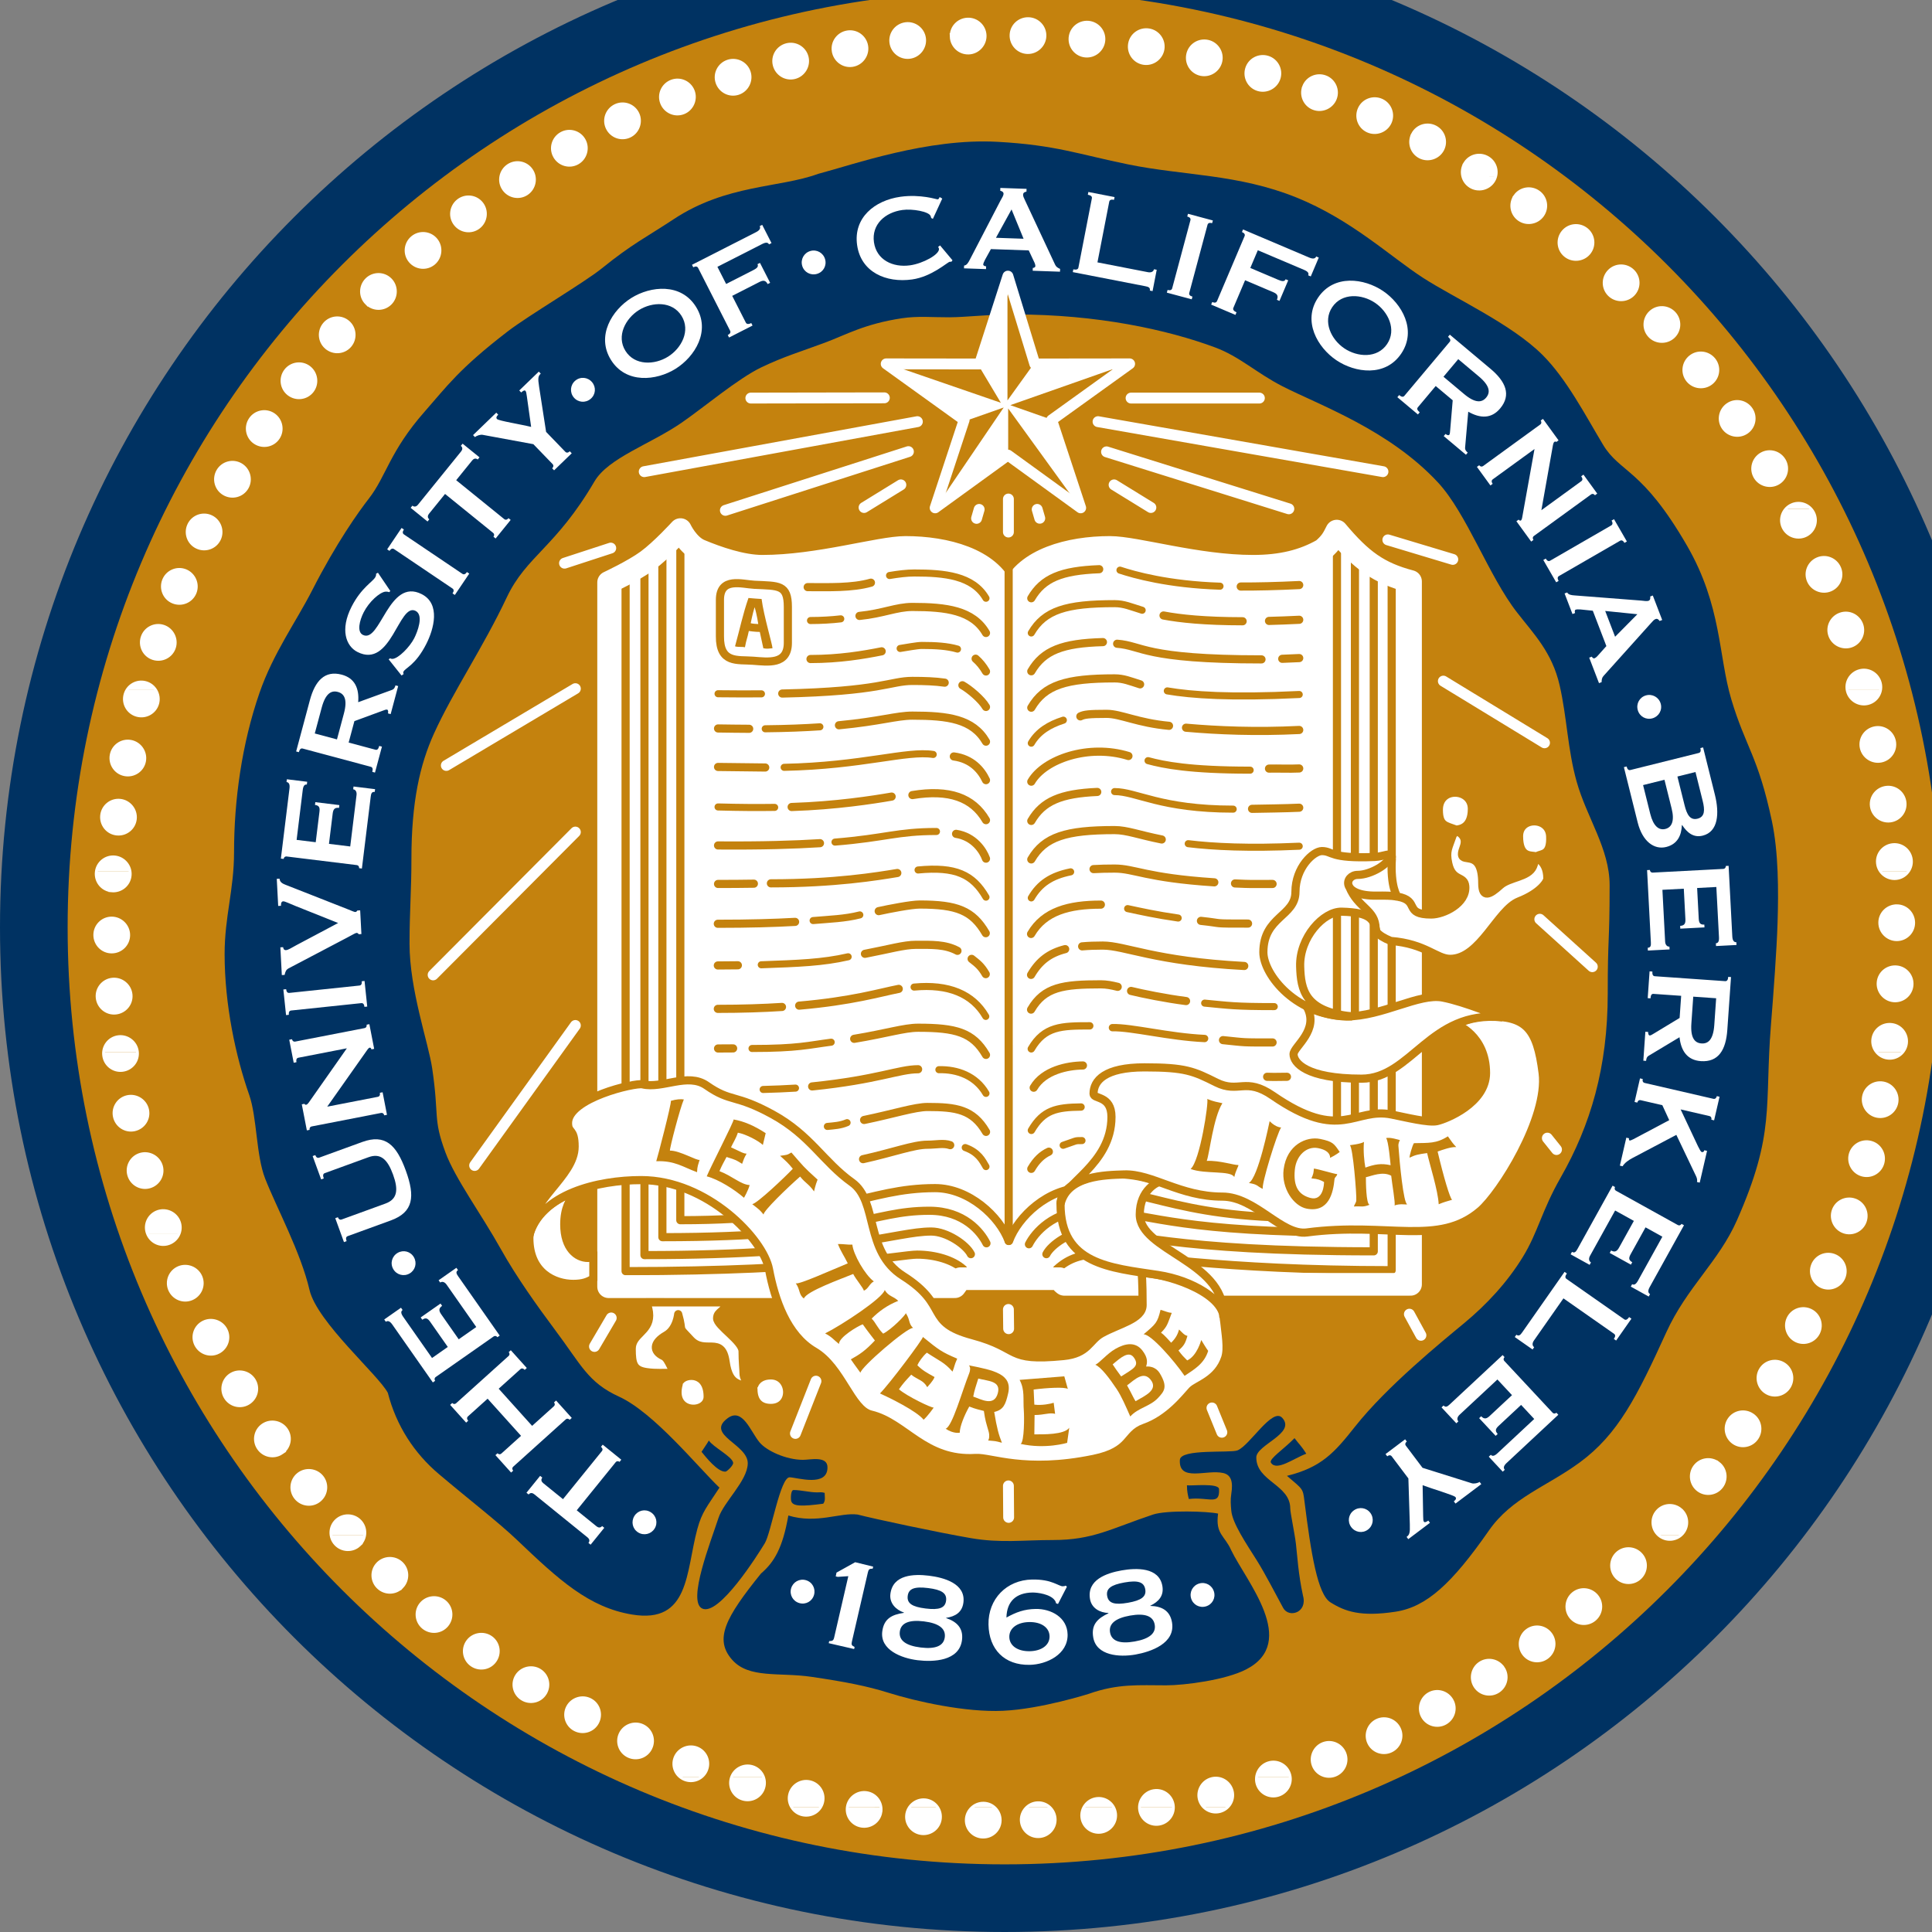<svg xmlns="http://www.w3.org/2000/svg" width="665.527" height="665.527"><rect width="100%" height="100%" fill="#808080" stroke="none"/><path style="fill:#c4820e;fill-opacity:1;fill-rule:nonzero;stroke:none" d="M89.613 2662.12c0 1420.77 1151.727 2572.49 2572.497 2572.49 1420.77 0 2572.5-1151.72 2572.5-2572.49 0-1420.77-1151.73-2572.499-2572.5-2572.499S89.613 1241.35 89.613 2662.12" transform="matrix(.13 0 0 -.13 0 665.527)"/><path style="fill:none;stroke:#003262;stroke-width:179.229;stroke-linecap:butt;stroke-linejoin:miter;stroke-miterlimit:3.864;stroke-opacity:1;stroke-dasharray:none" d="M89.613 2662.12c0 1420.77 1151.727 2572.49 2572.497 2572.49 1420.77 0 2572.5-1151.72 2572.5-2572.49 0-1420.77-1151.73-2572.499-2572.5-2572.499S89.613 1241.35 89.613 2662.12z" transform="matrix(.13 0 0 -.13 0 665.527)"/><path style="fill:#fff;fill-opacity:1;fill-rule:evenodd;stroke:none" d="M3189.59 331.039c10.79-10.871 26.85-15.871 42.64-11.937a45.279 45.279 0 0 1 21.13 11.929l-63.77.008zm-170.21 0c-.06-2.68.11-5.371.54-8.078 3.89-24.582 26.98-41.082 51.26-37.25 22.57 3.578 38.63 23.117 38.11 45.32l-89.91.008zm-147.13 0c-4.63-8.18-6.78-17.801-5.57-27.668 3.03-24.711 25.54-42 49.93-39.012 24.71 3.032 42.35 25.262 39.33 49.981a45.503 45.503 0 0 1-5.46 16.699h-78.23zm-150.93 0c-9.71-8.629-15.65-21.371-15.17-35.16.87-24.879 21.78-44.07 46.35-43.219 24.88.871 44.39 21.481 43.53 46.36-.44 12.75-6.08 24.089-14.81 32l-59.9.019zm-144.37 0c-9.87-8.16-16.27-20.391-16.51-33.98-.43-24.891 19.44-45.149 44.02-45.579 24.9-.441 45.47 19.122 45.9 44.008.25 14.274-6.07 27.121-16.2 35.571l-57.21-.02zm-166.65 0c-4.41-6.289-7.27-13.738-7.98-21.82-2.16-24.789 16.25-46.399 40.74-48.539 24.79-2.168 46.68 15.898 48.85 40.711.96 10.949-2.03 21.339-7.81 29.711l-73.8-.063zm-165.04 0c-3.47-24.32 13.3-46.758 37.35-50.57 24.59-3.899 47.68 12.621 51.57 37.199.72 4.531.75 9 .16 13.32l-89.08.051zm-147.63 0c6.2-10.25 16.47-17.98 29.03-20.66 19.32-4.098 38.38 4.672 48.01 20.641l-77.04.019" transform="matrix(.13 0 0 -.13 0 665.527)"/><path style="fill:#fff;fill-opacity:1;fill-rule:evenodd;stroke:none" d="M3253.36 331.039c10.74 10.731 15.76 26.609 11.81 42.461-6.03 24.16-30.25 38.961-54.4 32.941-24.15-6.031-38.81-30.839-32.86-54.703 2.03-8.148 6.17-15.207 11.68-20.738l63.77.039zm-144.07 0a45.71 45.71 0 0 1-.55 5.992c-3.9 24.59-26.73 41.449-51.32 37.559-21.84-3.469-37.52-22.371-38.04-43.57l89.91.019zm-158.8 0c-8.64 15.422-25.88 24.91-44.53 22.609-14.71-1.796-26.9-10.628-33.71-22.628l78.24.019zm-169.27 0c-8.31 7.512-19.41 11.93-31.54 11.5-10.92-.379-20.79-4.668-28.36-11.437l59.9-.063zm-147.06 0c-7.54 6.313-17.19 10.16-27.81 10.34-11.14.191-21.41-3.731-29.4-10.328l57.21-.012zm-150.06 0c-7.3 10.629-19.06 17.981-32.89 19.199-16.63 1.453-31.96-6.468-40.91-19.207l73.8.008zm-149.76 0c-2.61 19.07-17.29 35.031-37.35 38.199-24.59 3.903-47.78-13.218-51.62-37.5-.04-.23-.08-.457-.11-.687l89.08-.012zm-159.67 0c2.5 4.129 4.37 8.77 5.43 13.801 5.18 24.34-10.1 48.269-34.45 53.441-24.34 5.18-48.4-10.703-53.51-34.75-2.47-11.633-.19-23.113 5.49-32.492h77.04zm1155.02 80c-.86-6.519-.34-13.25 1.77-19.789 7.7-23.672 33.09-36.359 56.47-28.762 21.04 6.84 33.71 27.492 30.88 48.614l-89.12-.063zm-1390.94 0a41.21 41.21 0 0 1-.97-2.848c-7.28-23.8 6.24-48.75 29.74-55.941 23.81-7.289 48.97 5.852 56.25 29.66 3.05 9.942 2.52 20.129-.85 29.149l-84.17-.02zm-136.8 0a45.672 45.672 0 0 1 12.38-7.16c15.73-6.039 32.73-2.789 44.84 7.141l-57.22.019" transform="matrix(.13 0 0 -.13 0 665.527)"/><path style="fill:#fff;fill-opacity:1;fill-rule:evenodd;stroke:none" d="M3563.82 473.328c-8.93 23.242-34.77 34.992-58 26.07-23.24-8.918-34.77-35.347-25.96-58.296 8.93-23.243 34.94-34.582 57.89-25.774 23.25 8.922 34.98 34.762 26.07 58zm144.4 65.742c-10.51 22.559-37.11 32.469-59.68 21.961-22.55-10.523-32.2-37.679-21.82-59.961 10.53-22.558 37.27-32.062 59.55-21.672 22.56 10.512 32.48 37.122 21.95 59.672zm139.62 75.02c-12.07 21.781-39.3 29.82-61.06 17.75-21.78-12.07-29.51-39.84-17.59-61.34 12.07-21.77 39.4-29.391 60.91-17.461 21.78 12.063 29.81 39.289 17.74 61.051zm135.58 86.051c-13.92 20.629-41.74 26.269-62.38 12.347-20.63-13.918-25.91-42.25-12.17-62.636 13.92-20.641 41.82-25.832 62.2-12.082 20.64 13.91 26.27 41.73 12.35 62.371zm-2538.54-68.59c13.2 21.117 7.02 48.82-14.09 62.019-21.11 13.188-49.14 6.489-62.17-14.359-13.19-21.109-6.59-48.723 14.26-61.75 21.1-13.191 48.81-7.02 62 14.09zm138.57-76.981c11.68 21.981 3.6 49.192-18.38 60.871-21.98 11.688-49.48 3.047-61.03-18.652-11.68-21.98-3.17-49.059 18.53-60.598 21.98-11.691 49.19-3.601 60.88 18.379zm141.37-67.351c10.53 22.57 1.02 49.312-21.53 59.832-22.57 10.519-49.58.461-59.96-21.821-10.53-22.562-.62-49.16 21.67-59.55 22.56-10.52 49.31-1.02 59.82 21.539zm1693.99-76.18a44.46 44.46 0 0 1-1.82 8c-7.68 23.68-32.88 36.762-56.55 29.07-17.05-5.539-28.52-20.468-30.75-37.121l89.12.051zm-1395.89 0c-4.71 12.582-14.95 22.879-28.8 27.121-22.83 6.969-47.07-5.371-55.37-27.109l84.17-.012zm-163.75 0c5.79 4.723 10.45 10.992 13.34 18.5 8.92 23.242-2.43 49.262-25.66 58.191-23.25 8.911-49.49-3.011-58.3-25.96-7.13-18.579-1.05-38.821 13.4-50.692l57.22-.039zm2182.45 320c15.41-15.008 39.82-17.059 57.64-4.109a43.702 43.702 0 0 1 4.95 4.16l-62.59-.051zm-2809.32 0a44.662 44.662 0 0 1 16.53-23.187c20.14-14.641 48.21-10.411 62.84 9.726a45.315 45.315 0 0 1 6.72 13.461h-86.09" transform="matrix(.13 0 0 -.13 0 665.527)"/><path style="fill:#fff;fill-opacity:1;fill-rule:evenodd;stroke:none" d="M4231.3 891.078c-16.01 19.07-44.26 21.75-63.33 5.762-19.06-16.012-21.36-44.738-5.56-63.57 16.01-19.071 44.3-21.329 63.13-5.52 19.07 16 21.76 44.25 5.76 63.328zm115.81 111.392c-17.6 17.61-45.99 17.82-63.58.23-17.61-17.598-17.39-46.43 0-63.809 17.59-17.602 45.98-17.383 63.36 0 17.6 17.609 17.83 45.98.22 63.579zm-3281.27-88.04c16.98 18.199 16.21 46.582-2 63.55-18.2 16.981-47 15.75-63.76-2.23-16.982-18.199-15.771-46.559 2.21-63.332 18.2-16.969 46.58-16.199 63.55 2.012zm118.55-102.168c16.01 19.066 13.75 47.359-5.32 63.359s-47.77 13.27-63.56-5.562c-16.01-19.071-13.31-47.321 5.52-63.118 19.07-16.011 47.36-13.75 63.36 5.321zm2919.82-81.223c15.86 15.391 18.56 40.289 5.21 58.66-14.63 20.153-42.62 24.801-62.77 10.16-20.14-14.621-24.42-43.129-9.98-63.007a44.263 44.263 0 0 1 4.95-5.75l62.59-.063zm-2785.82 0c5.45 17.82-.52 37.801-16.45 49.379-20.14 14.633-48.58 9.902-63.02-9.977-8.62-11.851-10.55-26.433-6.62-39.363l86.09-.039zm3077.28 320.001c17.07-14.55 41.79-14 58.19.06l-58.19-.06zm-3518.283 0a44.629 44.629 0 0 1 11.465-23.42c16.976-18.21 45.336-19.43 63.546-2.44 7.645 7.13 12.293 16.28 13.856 25.83l-88.867.03" transform="matrix(.13 0 0 -.13 0 665.527)"/><path style="fill:#fff;fill-opacity:1;fill-rule:evenodd;stroke:none" d="M4553.62 1242.71c-19.88 14.98-48.01 11.25-62.99-8.64-14.99-19.88-10.76-48.38 8.87-63.18 19.88-14.98 47.96-10.82 62.76 8.82 14.98 19.88 11.25 48.02-8.64 63zm90.28 127.86c-20.64 13.92-48.54 8.72-62.46-11.92-13.92-20.64-8.21-48.89 12.17-62.63 20.64-13.93 48.46-8.29 62.21 12.09 13.92 20.63 8.71 48.54-11.92 62.46zm81.93 135.86c-21.56 12.44-49.03 5.31-61.47-16.25-12.46-21.56-4.78-49.35 16.51-61.63 21.55-12.45 48.92-4.9 61.21 16.39 12.44 21.57 5.3 49.04-16.25 61.49zm72.6 140.9c-22.38 10.9-49.28 1.87-60.19-20.5-10.92-22.38-1.33-49.55 20.77-60.33 22.38-10.91 49.13-1.47 59.92 20.63 10.9 22.37 1.87 49.28-20.5 60.2zm63.19 145.34c-23.08 9.32-49.3-1.57-58.62-24.65-9.33-23.08 2.14-49.52 24.93-58.73 23.09-9.33 49.12 1.96 58.33 24.75 9.33 23.09-1.56 49.3-24.64 58.63zM508.34 1677.8c22.914 9.73 33.75 35.96 24.023 58.88-9.726 22.91-36.535 33.51-59.16 23.91-22.914-9.73-33.344-36.14-23.738-58.76 9.723-22.91 35.961-33.75 58.875-24.03zm70.816-141.9c22.184 11.3 31.16 38.23 19.86 60.41-11.301 22.18-38.782 30.88-60.688 19.72-22.176-11.3-30.738-38.37-19.578-60.27 11.301-22.18 38.227-31.16 60.406-19.86zm78.543-135.46c21.559 12.44 29.117 39.81 16.672 61.36-12.445 21.56-40.344 28.81-61.633 16.52-21.554-12.45-28.695-39.92-16.398-61.21 12.445-21.56 39.805-29.12 61.359-16.67zm89.18-131.18c20.637 13.93 26.269 41.75 12.351 62.38-13.921 20.64-42.257 25.92-62.636 12.18-20.641-13.93-25.84-41.83-12.09-62.21 13.914-20.63 41.734-26.27 62.375-12.35zm99.652-126.05c19.348 15.67 22.532 43.87 6.867 63.22-15.664 19.34-44.355 22.14-63.457 6.67-19.343-15.67-22.093-43.92-6.625-63.02 15.668-19.35 43.872-22.54 63.215-6.87zm3607.329-92.17c1.65 1.47 3.21 3.02 4.68 4.7 16.32 18.79 14.57 47.12-4.22 63.46-18.79 16.33-47.12 14.57-63.45-4.22-16.33-18.79-14.1-47.53 4.45-63.65.12-.11.24-.21.35-.3l58.19.01zm-3487.606 0c2.152 13.15-1.574 27.13-11.418 37.68-16.981 18.21-45.793 18.99-63.773 2.23-11.375-10.62-15.946-25.68-13.676-39.87l88.867-.04zm-575.688 800c8.532-22.79 33.489-34.88 56.637-26.9 13.317 4.58 23.149 14.72 27.703 26.91l-84.34-.01" transform="matrix(.13 0 0 -.13 0 665.527)"/><path style="fill:#fff;fill-opacity:1;fill-rule:evenodd;stroke:none" d="M4914.87 1939.95c-23.53 8.11-49.14-4.14-57.24-27.67-8.11-23.55 4.72-49.35 27.98-57.36 23.53-8.1 48.94 4.54 56.95 27.79 8.1 23.53-4.14 49.14-27.69 57.24zm42.95 152.65c-24.04 6.44-48.73-7.56-55.17-31.6-6.45-24.05 8.15-48.9 31.9-55.26 24.04-6.44 48.52 7.94 54.88 31.68 6.44 24.05-7.55 48.74-31.61 55.18zm32.26 157.22c-24.51 4.32-47.89-11.78-52.22-36.29-4.32-24.51 12.39-48 36.6-52.27 24.51-4.32 47.64 12.14 51.91 36.34 4.32 24.52-11.78 47.9-36.29 52.22zM356.293 2125.69c24.352 5.18 39.996 28.86 34.82 53.21-5.175 24.35-29.472 39.86-53.515 34.75-24.352-5.17-39.625-29.1-34.512-53.14 5.176-24.35 28.863-39.99 53.207-34.82zm39.641-151.45c24.046 6.45 38.425 30.91 31.988 54.96-6.445 24.04-31.516 38.26-55.262 31.9-24.047-6.44-38.047-31.13-31.683-54.88 6.441-24.04 30.914-38.43 54.957-31.98zm78.972-123.2a44.46 44.46 0 0 1 .367 30.15c-8.105 23.54-34.105 35.98-57.347 27.98-23.539-8.1-35.785-33.72-27.781-56.96.132-.39.277-.78.418-1.16l84.343-.01zm4498.134 480c7.12-8.31 17.21-14.12 28.78-15.54 15.62-1.91 30.27 4.44 39.67 15.56l-68.45-.02zm-4698.587 0c-.183-2.84-.113-5.68.238-8.53 3.036-24.71 25.27-42.36 49.977-39.32 24.02 2.94 41.367 24.04 39.527 47.91l-89.742-.06" transform="matrix(.13 0 0 -.13 0 665.527)"/><path style="fill:#fff;fill-opacity:1;fill-rule:evenodd;stroke:none" d="M5026.26 2557.35c-24.85 2.5-47.05-15.37-49.54-40.23-2.48-24.85 15.99-47.11 40.55-49.57 24.86-2.49 46.77 15.72 49.22 40.27 2.49 24.86-15.37 47.05-40.23 49.53zm-.18 162c-24.89 0-45.11-19.91-45.11-44.81 0-24.89 20.53-45.11 45.11-45.11 24.9 0 44.81 20.22 44.81 44.8 0 24.9-19.91 45.12-44.81 45.12zM295.938 2596.88c24.89 0 45.117 19.91 45.117 44.8 0 24.9-20.535 45.12-45.117 45.12-24.891 0-44.805-20.22-44.805-44.8 0-24.9 19.914-45.12 44.805-45.12zm10.777-161.91c24.855 2.49 43.066 24.4 40.574 49.26-2.488 24.86-25.019 43.01-49.57 40.55-24.86-2.49-42.723-24.68-40.262-49.23 2.484-24.86 24.395-43.07 49.258-40.58zm4734.775-103.93a44.812 44.812 0 0 1 10.26 23.47c3.04 24.71-14.27 47.21-38.98 50.25-24.7 3.03-47.21-14.27-50.24-38.98-1.6-13.01 2.61-25.42 10.51-34.69l68.45-.05zm-4677.295 0a44.87 44.87 0 0 1-.207 2.12c-3.031 24.7-25.883 42.28-50.281 39.28-21.812-2.67-37.852-20.52-39.254-41.46l89.742.06zm4618.455 480c9.12-13.24 25.01-21.23 41.84-19.55 13.87 1.39 25.57 8.92 32.78 19.57l-74.62-.02zm-4727.224 0c-.137-.91-.246-1.77-.332-2.63-2.492-24.86 15.375-47.05 40.234-49.54 24.86-2.48 47.051 15.38 49.535 40.24.41 4.08.254 8.1-.406 11.97l-89.031-.04" transform="matrix(.13 0 0 -.13 0 665.527)"/><path style="fill:#fff;fill-opacity:1;fill-rule:evenodd;stroke:none" d="M4997.97 3033.23c-24.71-3.03-42.35-25.26-39.33-49.97 3.04-24.71 25.89-42.28 50.29-39.28 24.7 3.03 42.01 25.53 39.01 49.93-3.03 24.71-25.26 42.36-49.97 39.32zm-31.23 157.56c-24.35-5.18-39.99-28.86-34.82-53.21 5.18-24.35 29.48-39.86 53.52-34.75 24.35 5.17 39.62 29.1 34.51 53.14-5.17 24.35-28.86 39.99-53.21 34.82zM330.855 3066.51c24.516-4.33 47.891 11.77 52.211 36.29 4.329 24.51-12.386 48-36.597 52.26-24.516 4.33-47.641-12.13-51.906-36.34-4.325-24.51 11.777-47.89 36.292-52.21zm-21.746-157.1c24.758-2.61 46.954 15.09 49.559 39.84 2.602 24.76-15.707 47.02-40.156 49.59-24.758 2.6-46.676-15.43-49.242-39.88-2.606-24.75 15.085-46.95 39.839-49.55zm4748.161-98.37c5.69 8.45 8.57 18.83 7.49 29.67-2.49 24.87-24.41 43.07-49.26 40.59-24.87-2.49-43.07-24.4-40.58-49.26.78-7.81 3.55-14.96 7.73-21.02l74.62.02zm-4712.813 0c-3.344 19.7-19.621 35.58-40.137 37.64-23.988 2.4-45.226-14.46-48.894-37.7l89.031.06zm4550.093 480c.23-1.24.5-2.47.83-3.7 6.45-24.05 31.51-38.27 55.25-31.91 17.5 4.69 29.68 19.04 32.57 35.67l-88.65-.06zm-4558.218 0a45.419 45.419 0 0 1-5.156-12c-6.446-24.04 7.558-48.73 31.601-55.17 24.047-6.45 48.739 7.56 55.184 31.61 3.363 12.55.988 25.33-5.434 35.58l-76.195-.02" transform="matrix(.13 0 0 -.13 0 665.527)"/><path style="fill:#fff;fill-opacity:1;fill-rule:evenodd;stroke:none" d="M4876.48 3492.51c-23.53-8.1-36.18-33.52-28.07-57.06 8.1-23.53 34.11-35.98 57.35-27.97 23.54 8.1 35.78 33.71 27.78 56.96-8.1 23.54-33.52 36.17-57.06 28.07zm-60.7 146.36c-22.91-9.72-33.75-35.95-24.02-58.87 9.72-22.91 36.53-33.51 59.16-23.9 22.91 9.72 33.34 36.13 23.74 58.75-9.73 22.92-35.96 33.75-58.88 24.02zm-4294.745 30.59c22.371-10.9 49.281-1.88 60.195 20.5 10.915 22.38 1.321 49.56-20.777 60.33-22.371 10.92-49.137 1.46-59.91-20.63-10.914-22.37-1.883-49.28 20.492-60.2zm-62.754-145.5c23.082-9.32 49.297 1.56 58.621 24.64 9.328 23.09-2.14 49.54-24.933 58.75-23.082 9.32-49.117-1.98-58.332-24.77-9.321-23.08 1.566-49.29 24.644-58.62zm-52.883-149.46c23.68-7.69 49.067 5 56.758 28.67 7.692 23.68-5.59 49.26-28.968 56.86-23.676 7.69-48.864-5.39-56.458-28.77-7.699-23.68 4.993-49.07 28.668-56.76zm4577.802-83.46c1.08 6.28.85 12.81-.88 19.27-6.44 24.05-30.91 38.43-54.96 31.99-22.81-6.12-36.93-28.46-32.81-51.28l88.65.02zm-4570.673 0c-5.871 9.39-15.129 16.65-26.472 19.69-19.672 5.27-39.629-3.39-49.723-19.73l76.195.04zm4319.773 480c-12.19-13.4-15.56-33.37-6.83-50.49 11.3-22.18 38.78-30.88 60.68-19.72 22.18 11.3 30.74 38.36 19.58 60.27-1.88 3.69-4.2 7.02-6.85 9.95l-66.58-.01" transform="matrix(.13 0 0 -.13 0 665.527)"/><path style="fill:#fff;fill-opacity:1;fill-rule:evenodd;stroke:none" d="M4666.94 3916.62c-21.55-12.44-29.11-39.8-16.67-61.36 12.45-21.56 40.36-28.81 61.64-16.51 21.56 12.44 28.7 39.91 16.4 61.21-12.45 21.56-39.8 29.11-61.37 16.66zm-88.78 131.31c-20.64-13.92-26.27-41.74-12.35-62.38s42.26-25.92 62.64-12.17c20.63 13.92 25.83 41.82 12.09 62.2-13.92 20.64-41.74 26.27-62.38 12.35zm-99.43 126.25c-19.35-15.67-22.53-43.88-6.86-63.22 15.66-19.35 44.35-22.15 63.45-6.68 19.35 15.67 22.1 43.92 6.63 63.03-15.67 19.35-43.87 22.53-63.22 6.87zm-105.58 118.28c-18.2-16.98-19.41-45.33-2.44-63.54 16.99-18.21 45.79-18.99 63.77-2.23 18.21 16.98 18.98 45.35 2.22 63.33-16.98 18.21-45.34 19.42-63.55 2.44zm-3402.158 22.97c17.602-17.6 45.978-17.83 63.588-.22 17.6 17.6 17.38 46.42 0 63.81-17.61 17.6-45.986 17.38-63.369 0-17.602-17.61-17.82-45.98-.219-63.59zm-106.988-117.06c18.785-16.34 47.113-14.57 63.445 4.21 16.336 18.79 14.106 47.53-4.453 63.65-18.781 16.33-47.082 14.14-63.211-4.42-16.328-18.78-14.57-47.12 4.219-63.44zm-98.977-123.73c19.883-14.98 48.02-11.25 63 8.63 14.981 19.89 10.75 48.4-8.879 63.19-19.878 14.98-47.957 10.81-62.753-8.82-14.977-19.88-11.25-48.01 8.632-63zm-90.062-128.02c20.637-13.91 48.543-8.72 62.461 11.92 13.922 20.64 8.203 48.89-12.176 62.64-20.637 13.92-48.457 8.28-62.203-12.1-13.922-20.63-8.723-48.53 11.918-62.46zm-81.551-136.01c21.559-12.45 49.031-5.32 61.481 16.24 12.445 21.56 4.773 49.34-16.516 61.63-21.559 12.45-48.922 4.89-61.211-16.4-12.441-21.56-5.313-49.03 16.246-61.47zm4205.466-39.57c-13.28 14.66-35.07 19.34-53.56 9.91a45.338 45.338 0 0 1-13.02-9.91h66.58zm-521.69 640a46.107 46.107 0 0 1-13.2-9.2c-17.59-17.6-17.82-45.98-.21-63.59 17.6-17.59 46.43-17.38 63.81 0 17.6 17.61 17.38 45.99 0 63.37a45.348 45.348 0 0 1-13.62 9.39l-36.78.03" transform="matrix(.13 0 0 -.13 0 665.527)"/><path style="fill:#fff;fill-opacity:1;fill-rule:evenodd;stroke:none" d="M4141.7 4505.89c-16.01-19.07-13.75-47.36 5.32-63.36 19.06-16.01 47.77-13.28 63.57 5.56 15.99 19.07 13.3 47.32-5.53 63.12-19.06 16-47.36 13.75-63.36-5.32zm-127.06 95c-14.63-20.13-10.41-48.2 9.73-62.84 20.14-14.63 48.57-9.9 63.02 9.99 14.63 20.14 9.97 48.14-9.91 62.59-20.15 14.62-48.21 10.41-62.84-9.74zm-2808.71-75.78c15.33-19.62 43.47-23.3 63.09-7.98 19.62 15.33 22.91 43.96 7.78 63.34-15.33 19.62-43.53 22.86-62.9 7.73-19.61-15.33-23.29-43.48-7.97-63.09zm-119.42-98.04c16-19.07 44.26-21.76 63.33-5.75 19.07 16 21.36 44.73 5.56 63.56-16 19.07-44.3 21.32-63.12 5.52-19.08-16-21.77-44.26-5.77-63.33zm3227.46-16.03c-11.69 5.2-25.13 5.21-36.79-.06l36.79.06zm-437.58 240c2.89-10.32 9.49-19.65 19.35-25.81 21.12-13.19 49.14-6.49 62.18 14.36 2.27 3.63 3.96 7.46 5.08 11.38l-86.61.07zm-2549.38 0c-1.89-10.89.27-22.54 6.99-32.51 13.92-20.64 41.74-26.27 62.38-12.35 15.07 10.16 21.95 28.02 19.22 44.84l-88.59.02M3743.29 4764.55c-11.68-21.98-3.59-49.19 18.39-60.87 21.97-11.69 49.47-3.05 61.02 18.65 11.68 21.98 3.18 49.06-18.53 60.6-21.98 11.69-49.19 3.6-60.88-18.38zm-141.25 67.59c-10.52-22.56-1.01-49.31 21.54-59.84 22.56-10.51 49.57-.45 59.96 21.83 10.52 22.56.61 49.16-21.66 59.55-22.57 10.52-49.32 1.02-59.84-21.54zm-147.54 58.04c-8.91-23.23 2.42-49.26 25.67-58.18 23.24-8.92 49.48 3 58.29 25.96 8.92 23.23-2.83 49.07-25.77 57.88-23.25 8.93-49.26-2.42-58.19-25.66zm-151.13 48.02c-7.28-23.81 5.85-48.97 29.66-56.25 23.81-7.28 49.15 6.45 56.34 29.96 7.27 23.8-6.24 48.76-29.75 55.95-23.81 7.28-48.98-5.86-56.25-29.66zm-156.18 37.45c-5.18-24.35 10.1-48.27 34.44-53.45 24.36-5.17 48.41 10.71 53.52 34.75 5.17 24.35-10.47 48.04-34.52 53.15-24.34 5.18-48.27-10.1-53.44-34.45zm-154.23 27.39c-3.89-24.59 12.62-47.68 37.21-51.58 24.58-3.89 47.77 13.23 51.62 37.51 3.88 24.58-12.97 47.42-37.26 51.26-24.58 3.9-47.67-12.6-51.57-37.19zm-157.53 16.74c-2.17-24.79 15.91-46.68 40.7-48.85 24.81-2.17 46.75 16.53 48.89 41.02 2.17 24.8-16.25 46.39-40.73 48.54-24.8 2.17-46.68-15.91-48.86-40.71zm-156.39 7.01c-.87-24.87 18.33-45.78 43.22-46.65 24.87-.87 45.8 18.95 46.66 43.52.87 24.88-18.65 45.48-43.22 46.34-24.88.87-45.79-18.32-46.66-43.21zm-158.54-4.37c.87-24.88 21.48-44.39 46.36-43.52 24.88.86 44.37 22.1 43.52 46.66-.87 24.88-21.78 44.07-46.35 43.22-24.87-.87-44.4-21.48-43.53-46.36zm-159.92-15.65c3.03-24.71 25.27-42.36 49.97-39.32 24.71 3.03 42.29 25.88 39.29 50.28-3.03 24.71-25.53 42.01-49.94 39.02-24.7-3.04-42.35-25.27-39.32-49.98zm-152.72-23.18c3.89-24.58 26.73-41.45 51.31-37.55 24.59 3.89 41.36 27.34 37.51 51.62-3.89 24.59-26.98 41.09-51.26 37.25-24.59-3.89-41.46-26.73-37.56-51.32zm-156.34-36.85c6.02-24.15 30.24-38.95 54.39-32.94 24.15 6.02 38.81 30.84 32.86 54.7-6.02 24.15-30.46 38.58-54.31 32.63-24.16-6.02-38.96-30.24-32.94-54.39zm-151.72-45.81c7.69-23.67 32.89-36.76 56.56-29.06 23.67 7.68 36.56 33.47 28.97 56.84-7.7 23.68-33.09 36.37-56.47 28.78-23.67-7.69-36.75-32.89-29.06-56.56zm-146.73-54.54c8.92-23.24 34.76-34.99 58-26.07 23.24 8.93 34.76 35.34 25.95 58.29-8.92 23.25-34.94 34.59-57.89 25.78-23.24-8.92-34.98-34.76-26.06-58zm-144.26-66.06c10.52-22.56 37.11-32.47 59.68-21.95 22.55 10.52 32.21 37.68 21.82 59.96-10.52 22.57-37.27 32.06-59.55 21.67-22.56-10.52-32.47-37.11-21.95-59.68zm-139.43-75.42c12.07-21.78 39.29-29.81 61.06-17.74 21.78 12.06 29.51 39.83 17.59 61.33-12.06 21.77-39.41 29.39-60.91 17.47-21.77-12.07-29.81-39.29-17.74-61.06zM3963 4651.04c5.41 18.74-2.08 39.5-19.34 50.29-21.11 13.19-48.82 7.01-62.01-14.09-7.02-11.25-8.55-24.37-5.26-36.17l86.61-.03zm-2547.4 0a44.421 44.421 0 0 1-7.05 17.78c-13.92 20.63-41.82 25.84-62.2 12.09-10.66-7.2-17.32-18.1-19.34-29.8l88.59-.07" transform="matrix(.13 0 0 -.13 0 665.527)"/><path style="fill:none;stroke:#fff;stroke-width:7.468;stroke-linecap:round;stroke-linejoin:miter;stroke-miterlimit:3.864;stroke-opacity:1;stroke-dasharray:none" d="M2796.03 299.02c-.87 24.878-21.48 44.39-46.35 43.519-24.89-.871-44.38-22.09-43.53-46.66.87-24.879 21.78-44.07 46.35-43.219 24.88.871 44.39 21.481 43.53 46.36h0zm159.91 15.32c-3.04 24.699-25.27 42.351-49.98 39.308-24.71-3.019-42.28-25.878-39.28-50.277 3.03-24.711 25.54-42 49.93-39.012 24.71 3.032 42.35 25.262 39.33 49.981h0zm152.8 22.691c-3.9 24.59-26.73 41.449-51.32 37.559-24.58-3.899-41.35-27.34-37.5-51.629 3.89-24.582 26.98-41.082 51.26-37.25 24.59 3.898 41.46 26.73 37.56 51.32h0zm156.43 36.469c-6.03 24.16-30.25 38.961-54.4 32.941-24.15-6.031-38.81-30.839-32.86-54.703 6.02-24.148 30.46-38.578 54.32-32.636 24.15 6.027 38.96 30.25 32.94 54.398h0zm151.82 45.539c-7.68 23.68-32.88 36.762-56.55 29.07-23.67-7.699-36.56-33.48-28.98-56.859 7.7-23.672 33.09-36.359 56.47-28.762 23.68 7.692 36.76 32.883 29.06 56.551h0zm146.83 54.289c-8.93 23.242-34.77 34.992-58 26.07-23.24-8.918-34.77-35.347-25.96-58.296 8.93-23.243 34.94-34.582 57.89-25.774 23.25 8.922 34.98 34.762 26.07 58h0zm144.4 65.742c-10.51 22.559-37.11 32.469-59.68 21.961-22.55-10.523-32.2-37.679-21.82-59.961 10.53-22.558 37.27-32.062 59.55-21.672 22.56 10.512 32.48 37.122 21.95 59.672h0zm139.62 75.02c-12.07 21.781-39.3 29.82-61.06 17.75-21.78-12.07-29.51-39.84-17.59-61.34 12.07-21.77 39.4-29.391 60.91-17.461 21.78 12.063 29.81 39.289 17.74 61.051h0zm135.58 86.051c-13.92 20.629-41.74 26.269-62.38 12.347-20.63-13.918-25.91-42.25-12.17-62.636 13.92-20.641 41.82-25.832 62.2-12.082 20.64 13.91 26.27 41.73 12.35 62.371h0zm126 89.558c-14.63 20.153-42.62 24.801-62.77 10.16-20.14-14.621-24.42-43.129-9.98-63.007 14.63-20.153 42.71-24.372 62.59-9.922 20.14 14.629 24.79 42.629 10.16 62.769h0zm121.88 101.379c-16.01 19.07-44.26 21.75-63.33 5.762-19.06-16.012-21.36-44.738-5.56-63.57 16.01-19.071 44.3-21.329 63.13-5.52 19.07 16 21.76 44.25 5.76 63.328h0zm115.81 111.392c-17.6 17.61-45.99 17.82-63.58.23-17.61-17.598-17.39-46.43 0-63.809 17.59-17.602 45.98-17.383 63.36 0 17.6 17.609 17.83 45.98.22 63.579h0zm107.21 116.73c-18.79 16.33-47.12 14.57-63.45-4.22-16.33-18.79-14.1-47.53 4.45-63.65 18.78-16.34 47.08-14.13 63.22 4.41 16.32 18.79 14.57 47.12-4.22 63.46h0zm99.3 123.51c-19.88 14.98-48.01 11.25-62.99-8.64-14.99-19.88-10.76-48.38 8.87-63.18 19.88-14.98 47.96-10.82 62.76 8.82 14.98 19.88 11.25 48.02-8.64 63h0zm90.28 127.86c-20.64 13.92-48.54 8.72-62.46-11.92-13.92-20.64-8.21-48.89 12.17-62.63 20.64-13.93 48.46-8.29 62.21 12.09 13.92 20.63 8.71 48.54-11.92 62.46h0zm81.93 135.86c-21.56 12.44-49.03 5.31-61.47-16.25-12.46-21.56-4.78-49.35 16.51-61.63 21.55-12.45 48.92-4.9 61.21 16.39 12.44 21.57 5.3 49.04-16.25 61.49h0zm72.6 140.9c-22.38 10.9-49.28 1.87-60.19-20.5-10.92-22.38-1.33-49.55 20.77-60.33 22.38-10.91 49.13-1.47 59.92 20.63 10.9 22.37 1.87 49.28-20.5 60.2h0zm63.19 145.34c-23.08 9.32-49.3-1.57-58.62-24.65-9.33-23.08 2.14-49.52 24.93-58.73 23.09-9.33 49.12 1.96 58.33 24.75 9.33 23.09-1.56 49.3-24.64 58.63h0zm53.25 147.28c-23.53 8.11-49.14-4.14-57.24-27.67-8.11-23.55 4.72-49.35 27.98-57.36 23.53-8.1 48.94 4.54 56.95 27.79 8.1 23.53-4.14 49.14-27.69 57.24h0zm42.95 152.65c-24.04 6.44-48.73-7.56-55.17-31.6-6.45-24.05 8.15-48.9 31.9-55.26 24.04-6.44 48.52 7.94 54.88 31.68 6.44 24.05-7.55 48.74-31.61 55.18h0zm32.26 157.22c-24.51 4.32-47.89-11.78-52.22-36.29-4.32-24.51 12.39-48 36.6-52.27 24.51-4.32 47.64 12.14 51.91 36.34 4.32 24.52-11.78 47.9-36.29 52.22h0zm22.69 154.94c-24.7 3.03-47.21-14.27-50.24-38.98-3.04-24.7 14.88-47.28 39.29-50.28 24.7-3.04 46.93 14.62 49.93 39.01 3.04 24.71-14.27 47.21-38.98 50.25h0zm13.49 152.59c-24.85 2.5-47.05-15.37-49.54-40.23-2.48-24.85 15.99-47.11 40.55-49.57 24.86-2.49 46.77 15.72 49.22 40.27 2.49 24.86-15.37 47.05-40.23 49.53h0zm-.18 162c-24.89 0-45.11-19.91-45.11-44.81 0-24.89 20.53-45.11 45.11-45.11 24.9 0 44.81 20.22 44.81 44.8 0 24.9-19.91 45.12-44.81 45.12h0zm-10.58 161.95c-24.87-2.49-43.07-24.4-40.58-49.26 2.49-24.86 25.02-43.01 49.57-40.55 24.86 2.49 42.72 24.68 40.27 49.22-2.49 24.87-24.41 43.07-49.26 40.59h0zm-17.53 151.93c-24.71-3.03-42.35-25.26-39.33-49.97 3.04-24.71 25.89-42.28 50.29-39.28 24.7 3.03 42.01 25.53 39.01 49.93-3.03 24.71-25.26 42.36-49.97 39.32h0zm-31.23 157.56c-24.35-5.18-39.99-28.86-34.82-53.21 5.18-24.35 29.48-39.86 53.52-34.75 24.35 5.17 39.62 29.1 34.51 53.14-5.17 24.35-28.86 39.99-53.21 34.82h0zm-39.38 151.51c-24.04-6.45-38.42-30.92-31.98-54.96 6.45-24.05 31.51-38.27 55.25-31.91 24.06 6.45 38.05 31.14 31.69 54.88-6.44 24.05-30.91 38.43-54.96 31.99h0zm-50.88 150.21c-23.53-8.1-36.18-33.52-28.07-57.06 8.1-23.53 34.11-35.98 57.35-27.97 23.54 8.1 35.78 33.71 27.78 56.96-8.1 23.54-33.52 36.17-57.06 28.07h0zm-60.7 146.36c-22.91-9.72-33.75-35.95-24.02-58.87 9.72-22.91 36.53-33.51 59.16-23.9 22.91 9.72 33.34 36.13 23.74 58.75-9.73 22.92-35.96 33.75-58.88 24.02h0zm-70.46 142.08c-22.18-11.3-31.16-38.22-19.85-60.4 11.3-22.18 38.78-30.88 60.68-19.72 22.18 11.3 30.74 38.36 19.58 60.27-11.3 22.17-38.23 31.16-60.41 19.85h0zm-78.38 135.67c-21.55-12.44-29.11-39.8-16.67-61.36 12.45-21.56 40.36-28.81 61.64-16.51 21.56 12.44 28.7 39.91 16.4 61.21-12.45 21.56-39.8 29.11-61.37 16.66h0zm-88.78 131.31c-20.64-13.92-26.27-41.74-12.35-62.38s42.26-25.92 62.64-12.17c20.63 13.92 25.83 41.82 12.09 62.2-13.92 20.64-41.74 26.27-62.38 12.35h0zm-99.43 126.25c-19.35-15.67-22.53-43.88-6.86-63.22 15.66-19.35 44.35-22.15 63.45-6.68 19.35 15.67 22.1 43.92 6.63 63.03-15.67 19.35-43.87 22.53-63.22 6.87h0zm-105.58 118.28c-18.2-16.98-19.41-45.33-2.44-63.54 16.99-18.21 45.79-18.99 63.77-2.23 18.21 16.98 18.98 45.35 2.22 63.33-16.98 18.21-45.34 19.42-63.55 2.44h0zm-109.16 109.38c-17.59-17.6-17.82-45.98-.21-63.59 17.6-17.59 46.43-17.38 63.81 0 17.6 17.61 17.38 45.99 0 63.37-17.61 17.6-45.99 17.83-63.6.22h0zm-122.29 104.05c-16.01-19.07-13.75-47.36 5.32-63.36 19.06-16.01 47.77-13.28 63.57 5.56 15.99 19.07 13.3 47.32-5.53 63.12-19.06 16-47.36 13.75-63.36-5.32h0zm-127.06 95c-14.63-20.13-10.41-48.2 9.73-62.84 20.14-14.63 48.57-9.9 63.02 9.99 14.63 20.14 9.97 48.14-9.91 62.59-20.15 14.62-48.21 10.41-62.84-9.74h0zm-132.99 86.35c-13.19-21.11-7.02-48.82 14.09-62.01 21.12-13.19 49.14-6.49 62.18 14.36 13.18 21.11 6.59 48.71-14.26 61.74-21.11 13.19-48.82 7.01-62.01-14.09h0zm-138.36 77.31c-11.68-21.98-3.59-49.19 18.39-60.87 21.97-11.69 49.47-3.05 61.02 18.65 11.68 21.98 3.18 49.06-18.53 60.6-21.98 11.69-49.19 3.6-60.88-18.38h0zm-141.25 67.59c-10.52-22.56-1.01-49.31 21.54-59.84 22.56-10.51 49.57-.45 59.96 21.83 10.52 22.56.61 49.16-21.66 59.55-22.57 10.52-49.32 1.02-59.84-21.54h0zm-147.54 58.04c-8.91-23.23 2.42-49.26 25.67-58.18 23.24-8.92 49.48 3 58.29 25.96 8.92 23.23-2.83 49.07-25.77 57.88-23.25 8.93-49.26-2.42-58.19-25.66h0zm-151.13 48.02c-7.28-23.81 5.85-48.97 29.66-56.25 23.81-7.28 49.15 6.45 56.34 29.96 7.27 23.8-6.24 48.76-29.75 55.95-23.81 7.28-48.98-5.86-56.25-29.66h0zm-156.18 37.45c-5.18-24.35 10.1-48.27 34.44-53.45 24.36-5.17 48.41 10.71 53.52 34.75 5.17 24.35-10.47 48.04-34.52 53.15-24.34 5.18-48.27-10.1-53.44-34.45h0zm-154.23 27.39c-3.89-24.59 12.62-47.68 37.21-51.58 24.58-3.89 47.77 13.23 51.62 37.51 3.88 24.58-12.97 47.42-37.26 51.26-24.58 3.9-47.67-12.6-51.57-37.19h0zm-157.53 16.74c-2.17-24.79 15.91-46.68 40.7-48.85 24.81-2.17 46.75 16.53 48.89 41.02 2.17 24.8-16.25 46.39-40.73 48.54-24.8 2.17-46.68-15.91-48.86-40.71h0zm-156.39 7.01c-.87-24.87 18.33-45.78 43.22-46.65 24.87-.87 45.8 18.95 46.66 43.52.87 24.88-18.65 45.48-43.22 46.34-24.88.87-45.79-18.32-46.66-43.21h0zm-158.54-4.37c.87-24.88 21.48-44.39 46.36-43.52 24.88.86 44.37 22.1 43.52 46.66-.87 24.88-21.78 44.07-46.35 43.22-24.87-.87-44.4-21.48-43.53-46.36h0zm-159.92-15.65c3.03-24.71 25.27-42.36 49.97-39.32 24.71 3.03 42.29 25.88 39.29 50.28-3.03 24.71-25.53 42.01-49.94 39.02-24.7-3.04-42.35-25.27-39.32-49.98h0zm-152.72-23.18c3.89-24.58 26.73-41.45 51.31-37.55 24.59 3.89 41.36 27.34 37.51 51.62-3.89 24.59-26.98 41.09-51.26 37.25-24.59-3.89-41.46-26.73-37.56-51.32h0zm-156.34-36.85c6.02-24.15 30.24-38.95 54.39-32.94 24.15 6.02 38.81 30.84 32.86 54.7-6.02 24.15-30.46 38.58-54.31 32.63-24.16-6.02-38.96-30.24-32.94-54.39h0zm-151.72-45.81c7.69-23.67 32.89-36.76 56.56-29.06 23.67 7.68 36.56 33.47 28.97 56.84-7.7 23.68-33.09 36.37-56.47 28.78-23.67-7.69-36.75-32.89-29.06-56.56h0zm-146.73-54.54c8.92-23.24 34.76-34.99 58-26.07 23.24 8.93 34.76 35.34 25.95 58.29-8.92 23.25-34.94 34.59-57.89 25.78-23.24-8.92-34.98-34.76-26.06-58h0zm-144.26-66.06c10.52-22.56 37.11-32.47 59.68-21.95 22.55 10.52 32.21 37.68 21.82 59.96-10.52 22.57-37.27 32.06-59.55 21.67-22.56-10.52-32.47-37.11-21.95-59.68h0zm-139.43-75.42c12.07-21.78 39.29-29.81 61.06-17.74 21.78 12.06 29.51 39.83 17.59 61.33-12.06 21.77-39.41 29.39-60.91 17.47-21.77-12.07-29.81-39.29-17.74-61.06h0zM1334 4618.53c13.92-20.64 41.74-26.27 62.38-12.35s25.92 42.25 12.17 62.64c-13.92 20.63-41.82 25.84-62.2 12.09-20.64-13.93-26.27-41.74-12.35-62.38h0zm-128.07-93.42c15.33-19.62 43.47-23.3 63.09-7.98 19.62 15.33 22.91 43.96 7.78 63.34-15.33 19.62-43.53 22.86-62.9 7.73-19.61-15.33-23.29-43.48-7.97-63.09h0zm-119.42-98.04c16-19.07 44.26-21.76 63.33-5.75 19.07 16 21.36 44.73 5.56 63.56-16 19.07-44.3 21.32-63.12 5.52-19.08-16-21.77-44.26-5.77-63.33h0zm-115.518-111.64c17.602-17.6 45.978-17.83 63.588-.22 17.6 17.6 17.38 46.42 0 63.81-17.61 17.6-45.986 17.38-63.369 0-17.602-17.61-17.82-45.98-.219-63.59h0zm-106.988-117.06c18.785-16.34 47.113-14.57 63.445 4.21 16.336 18.79 14.106 47.53-4.453 63.65-18.781 16.33-47.082 14.14-63.211-4.42-16.328-18.78-14.57-47.12 4.219-63.44h0zm-98.977-123.73c19.883-14.98 48.02-11.25 63 8.63 14.981 19.89 10.75 48.4-8.879 63.19-19.878 14.98-47.957 10.81-62.753-8.82-14.977-19.88-11.25-48.01 8.632-63h0zm-90.062-128.02c20.637-13.91 48.543-8.72 62.461 11.92 13.922 20.64 8.203 48.89-12.176 62.64-20.637 13.92-48.457 8.28-62.203-12.1-13.922-20.63-8.723-48.53 11.918-62.46h0zm-81.551-136.01c21.559-12.45 49.031-5.32 61.481 16.24 12.445 21.56 4.773 49.34-16.516 61.63-21.559 12.45-48.922 4.89-61.211-16.4-12.441-21.56-5.313-49.03 16.246-61.47h0zm-72.379-141.15c22.371-10.9 49.281-1.88 60.195 20.5 10.915 22.38 1.321 49.56-20.777 60.33-22.371 10.92-49.137 1.46-59.91-20.63-10.914-22.37-1.883-49.28 20.492-60.2h0zm-62.754-145.5c23.082-9.32 49.297 1.56 58.621 24.64 9.328 23.09-2.14 49.54-24.933 58.75-23.082 9.32-49.117-1.98-58.332-24.77-9.321-23.08 1.566-49.29 24.644-58.62h0zm-52.883-149.46c23.68-7.69 49.067 5 56.758 28.67 7.692 23.68-5.59 49.26-28.968 56.86-23.676 7.69-48.864-5.39-56.458-28.77-7.699-23.68 4.993-49.07 28.668-56.76h0zm-42.621-150.63c24.047-6.45 48.739 7.56 55.184 31.61 6.437 24.03-8.16 48.89-31.906 55.25-24.047 6.44-48.516-7.94-54.879-31.69-6.446-24.04 7.558-48.73 31.601-55.17h0zm-31.922-157.36c24.516-4.33 47.891 11.77 52.211 36.29 4.329 24.51-12.386 48-36.597 52.26-24.516 4.33-47.641-12.13-51.906-36.34-4.325-24.51 11.777-47.89 36.292-52.21h0zm-21.746-157.1c24.758-2.61 46.954 15.09 49.559 39.84 2.602 24.76-15.707 47.02-40.156 49.59-24.758 2.6-46.676-15.43-49.242-39.88-2.606-24.75 15.085-46.95 39.839-49.55h0zm-13.781-150.54c24.86-2.48 47.051 15.38 49.535 40.24 2.492 24.86-15.996 47.11-40.543 49.57-24.855 2.49-46.769-15.72-49.226-40.27-2.492-24.86 15.375-47.05 40.234-49.54h0zm.61-161.99c24.89 0 45.117 19.91 45.117 44.8 0 24.9-20.535 45.12-45.117 45.12-24.891 0-44.805-20.22-44.805-44.8 0-24.9 19.914-45.12 44.805-45.12h0zm10.777-161.91c24.855 2.49 43.066 24.4 40.574 49.26-2.488 24.86-25.019 43.01-49.57 40.55-24.86-2.49-42.723-24.68-40.262-49.23 2.484-24.86 24.395-43.07 49.258-40.58h0zm17.953-151.78c24.707 3.03 42.352 25.26 39.32 49.97-3.031 24.7-25.883 42.28-50.281 39.28-24.707-3.03-42.008-25.53-39.016-49.93 3.036-24.71 25.27-42.36 49.977-39.32h0zm31.625-157.5c24.352 5.18 39.996 28.86 34.82 53.21-5.175 24.35-29.472 39.86-53.515 34.75-24.352-5.17-39.625-29.1-34.512-53.14 5.176-24.35 28.863-39.99 53.207-34.82h0zm39.641-151.45c24.046 6.45 38.425 30.91 31.988 54.96-6.445 24.04-31.516 38.26-55.262 31.9-24.047-6.44-38.047-31.13-31.683-54.88 6.441-24.04 30.914-38.43 54.957-31.98h0zm51.269-150.1c23.535 8.1 36.176 33.52 28.07 57.05-8.105 23.54-34.105 35.98-57.347 27.98-23.539-8.1-35.785-33.72-27.781-56.96 8.101-23.54 33.515-36.17 57.058-28.07h0zm61.137-146.34c22.914 9.73 33.75 35.96 24.023 58.88-9.726 22.91-36.535 33.51-59.16 23.91-22.914-9.73-33.344-36.14-23.738-58.76 9.723-22.91 35.961-33.75 58.875-24.03h0zm70.816-141.9c22.184 11.3 31.16 38.23 19.86 60.41-11.301 22.18-38.782 30.88-60.688 19.72-22.176-11.3-30.738-38.37-19.578-60.27 11.301-22.18 38.227-31.16 60.406-19.86h0zm78.543-135.46c21.559 12.44 29.117 39.81 16.672 61.36-12.445 21.56-40.344 28.81-61.633 16.52-21.554-12.45-28.695-39.92-16.398-61.21 12.445-21.56 39.805-29.12 61.359-16.67h0zm89.18-131.18c20.637 13.93 26.269 41.75 12.351 62.38-13.921 20.64-42.257 25.92-62.636 12.18-20.641-13.93-25.84-41.83-12.09-62.21 13.914-20.63 41.734-26.27 62.375-12.35h0zm99.652-126.05c19.348 15.67 22.532 43.87 6.867 63.22-15.664 19.34-44.355 22.14-63.457 6.67-19.343-15.67-22.093-43.92-6.625-63.02 15.668-19.35 43.872-22.54 63.215-6.87h0zm105.867-118.03c18.207 16.97 19.415 45.33 2.438 63.54-16.981 18.21-45.793 18.99-63.773 2.23-18.204-16.98-18.973-45.35-2.211-63.33 16.976-18.21 45.336-19.43 63.546-2.44h0zm113.442-110.75c16.98 18.199 16.21 46.582-2 63.55-18.2 16.981-47 15.75-63.76-2.23-16.982-18.199-15.771-46.559 2.21-63.332 18.2-16.969 46.58-16.199 63.55 2.012h0zm118.55-102.168c16.01 19.066 13.75 47.359-5.32 63.359s-47.77 13.27-63.56-5.562c-16.01-19.071-13.31-47.321 5.52-63.118 19.07-16.011 47.36-13.75 63.36 5.321h0zm127.28-94.684c14.63 20.141 10.41 48.211-9.73 62.84-20.14 14.633-48.58 9.902-63.02-9.977-14.63-20.14-9.98-48.14 9.91-62.589 20.14-14.641 48.21-10.411 62.84 9.726h0zm133.21-86.027c13.2 21.117 7.02 48.82-14.09 62.019-21.11 13.188-49.14 6.489-62.17-14.359-13.19-21.109-6.59-48.723 14.26-61.75 21.1-13.191 48.81-7.02 62 14.09h0zm138.57-76.981c11.68 21.981 3.6 49.192-18.38 60.871-21.98 11.688-49.48 3.047-61.03-18.652-11.68-21.98-3.17-49.059 18.53-60.598 21.98-11.691 49.19-3.601 60.88 18.379h0zm141.37-67.351c10.53 22.57 1.02 49.312-21.53 59.832-22.57 10.519-49.58.461-59.96-21.821-10.53-22.562-.62-49.16 21.67-59.55 22.56-10.52 49.31-1.02 59.82 21.539h0zm147.69-57.68c8.92 23.242-2.43 49.262-25.66 58.191-23.25 8.911-49.49-3.011-58.3-25.96-8.92-23.239 2.83-49.079 25.78-57.891 23.24-8.93 49.26 2.422 58.18 25.66h0zm151.26-47.629c7.28 23.789-5.85 48.961-29.65 56.25-23.81 7.27-49.16-6.461-56.34-29.969-7.28-23.8 6.24-48.75 29.74-55.941 23.81-7.289 48.97 5.852 56.25 29.66h0zm156.33-37.07c5.18 24.34-10.1 48.269-34.45 53.441-24.34 5.18-48.4-10.703-53.51-34.75-5.17-24.351 10.47-48.031 34.52-53.152 24.35-5.168 48.27 10.101 53.44 34.461h0zm154.08-27.172c3.9 24.594-12.61 47.672-37.19 51.57-24.59 3.903-47.78-13.218-51.62-37.5-3.9-24.59 12.96-47.418 37.24-51.269 24.59-3.899 47.68 12.621 51.57 37.199h0zm157.73-16.277c2.17 24.789-15.91 46.679-40.7 48.847-24.8 2.16-46.74-16.527-48.89-41.019-2.16-24.789 16.25-46.399 40.74-48.539 24.79-2.168 46.68 15.898 48.85 40.711h0zm158.45-5.903c.44 24.891-19.12 45.461-44.01 45.891-24.89.441-45.48-19.75-45.91-44.32-.43-24.891 19.44-45.149 44.02-45.579 24.9-.441 45.47 19.122 45.9 44.008h0z" transform="matrix(.13 0 0 -.13 0 665.527)"/><path style="fill:#003262;fill-opacity:1;fill-rule:nonzero;stroke:none" d="M3262.69 1011.15c-17.5 40-42.5 42.5-35 97.5-26.25 6.25-136.53 9.54-172.5-2.5-111.84-37.4-158.79-67.5-265-67.5-80 0-138.65-8.52-217.5 5-87.5 15-257.21 51.29-300 62.5-46.25 6.25-108.13-25.63-183.75-2.5-15-86.25-37.5-123.752-72.5-153.752-93.75-116.25-125-173.75-76.25-228.75 44.51-50.218 125-32.5 210-45 87.99-12.937 146.62-24.16 205-42.5 73.06-22.957 203.95-52.007 302.5-47.5 100.87 4.614 227.5 45 227.5 45 77.5 27.5 132.5 22.5 205 22.5 48.4 0 157.91 13.981 212.5 42.5 138.75 72.5 0 232.5-40 315.002" transform="matrix(.13 0 0 -.13 0 665.527)"/><path style="fill:#003262;fill-opacity:1;fill-rule:nonzero;stroke:none" d="M2192.69 1231.15c0 31.25-45 20-65 20-44.38 0-96.25 23.75-115 46.25-23.94 28.71-45 93.75-85 63.75-59.08-44.3 55.14-68.63 53.75-120-1.25-46.25-63.64-101.34-77.5-143.75-21.25-65-82.5-220.002-43.75-240.002 44.23-22.828 148.75 143.752 166.25 172.502 17.06 28.02 41.25 176.25 66.25 175 21.22-1.06 100-26.3 100 26.25" transform="matrix(.13 0 0 -.13 0 665.527)"/><path style="fill:#003262;fill-opacity:1;fill-rule:nonzero;stroke:none" d="M4185.19 1243.65c102.5 75 152.5 175 230 345 54.84 120.29 138.84 187.13 187.5 297.49 102.5 232.5 72.5 300 90 517.5 6.83 84.94 15.24 198.41 17.5 270.01 2.71 85.97 2.5 187.5-15 270-36.62 172.61-69.7 196-107.5 322.5-34.5 115.46-25 247.5-117.5 407.5-118.74 205.39-177.5 192.5-222.5 267.5-46.5 77.49-96.44 173.94-160 237.5-82.5 82.5-233.48 150.63-317.5 205-85 55-189.01 153.63-335 212.5-155 62.5-297.5 57.5-445 87.5-130.1 26.46-192.72 51.64-347.5 60-185 10-380-60-475-85-102.5-37.5-242.5-27.5-382.5-120-70.52-46.6-110.33-65.47-190-130-46.33-37.53-194.94-125.14-250-167.5-130-100-161.43-146.01-220-212.5-92.5-105-101.94-171.43-147.502-230-27.434-35.27-86.157-117.45-150-242.5-43.43-85.06-103.352-166.83-140-272.5-46.958-135.4-67.5-285.03-67.5-422.5 0-100-25-170-25-270 0-135.02 29.8-272.16 65-372.5 21.152-60.29 18.089-160.29 42.5-222.5 30.496-77.72 94.359-195.25 117.5-295 20-85 182.502-225 207.502-272.5 22.5-87.5 70-160 135-215 80.56-68.17 157.53-127.35 207.5-175 110.57-105.451 190.21-178.681 305-197.502 152.5-25 142.07 113.661 172.5 226.252 12.5 46.25 26.25 60 58.75 110-57.5 55-173.5 198.82-266.25 241.25-82.44 37.71-99.41 83.38-170 177.5-45.84 61.55-101.36 138.91-142.5 212.5-53.43 95.56-121.65 187.41-147.5 257.49-33.51 90.82-15.87 93.34-35 222.51-10 67.5-60 207.5-60 330 0 85 5 140 5 225 0 150.65 22.5 250 60 332.5 50.2 110.44 130 227.5 192.5 360 51.98 110.19 130 132.5 232.5 307.5 36.44 62.23 147.07 98.15 230 155 57.39 39.34 150.65 118.05 212.5 147.5 60.75 28.93 99.84 39.93 167.5 65 55.62 20.61 105 50 205 64.99 41.99 6.31 80.99 2.29 125 2.51 46.82.23 98.97 7.5 175 7.5 216.67 0 402.5-40 530-87.5 64.43-24 109.42-67.59 177.5-102.5 97.5-50 282.5-115 412.5-255 76.7-82.6 134.93-249.14 210-345 43.54-56.18 92.5-105 112.5-192.5 19.59-85.69 21.03-169.32 45-255 26.91-96.21 87.5-178 87.5-275 0-157.5-5-130-5-287.51 0-194.81-45.48-348.34-125-487.5-50-87.49-59.77-144.47-100-210-41.3-67.26-95.47-125.6-155-174.99-59.86-49.67-205-167.5-290-275-54.27-68.64-88.75-107.5-180-130 42.5-36.25 42.11-33.15 46.25-66.25 17.5-140 35-247.502 68.75-268.752 38.89-24.488 80.22-38.98 172.5-25 82.5 12.5 150 75 247.5 215.002 60.89 87.45 152.71 116.13 240 180" transform="matrix(.13 0 0 -.13 0 665.527)"/><path style="fill:#003262;fill-opacity:1;fill-rule:nonzero;stroke:none" d="M3397.69 1362.4c-26.19 28.8-86.25-73.75-118.75-86.25-19.56-7.53-150.63 4.97-152.5-25-3.75-60 71.31-24.72 115-35 21.25-5 26.25-23.75 21.25-55-2.6-16.24-1.41-29.92 0-45 3.12-33.43 40-87.5 67.5-131.252 22.4-35.64 49.83-89.257 70-126.25 15-27.5 65-12.5 52.5 32.5-12.5 57.5-15 105.321-18.75 137.502-3.13 26.57-15 82.82-15 93.44 0 63.44-90 71.88-90 135.31 0 33.75 106.25 63.75 68.75 105" transform="matrix(.13 0 0 -.13 0 665.527)"/><path style="fill:#003262;fill-opacity:1;fill-rule:nonzero;stroke:none" d="M3145.19 1183.65c0-16.25 2.5-26.25 5-36.25 53.75 6.25 82.5-18.75 80 26.25-.92 16.64-73.13 8.13-85 10M3430.19 1308.65c11.25-15 18.75-21.25 31.25-41.25-33.75-12.5-78.75-47.5-93.75-23.75-6.16 9.74 35.62 36.88 62.5 65M2185.19 1163.65c-10 2.5-9.69 1.25-20 1.25-20.63 0-41.88 6.25-62.5 6.25-7.5 0-7.69-22.99-6.25-28.75 3.75-15 27.5-15 85-7.5 6.56 9.07 3.75 17.19 3.75 28.75M1858.94 1272.4c11.25-13.75 43.12-54.37 63.75-52.5 3.42.31 21.25 16.57 20 23.75-2.9 16.62-53.13 41.25-64.38 58.75-3.75-7.18-13.12-20-19.37-30" transform="matrix(.13 0 0 -.13 0 665.527)"/><path style="fill:#fff;fill-opacity:1;fill-rule:nonzero;stroke:none" d="m2195.97 765.34 67.38-15.551 1.24 5.41c-8.25 4.09-9.01 6.461-7.19 14.36l42.35 183.429c1.82 7.903 4.06 10.012 12.76 9.762l1.25 5.398-47.63 11.723-49.55-27.531-2.05-10.039 5.41-1.25 27.94 1.82-37.48-162.461c-1.83-7.898-4.38-9.5-13.18-9.66l-1.25-5.41M2096.31 910.539c-4.84-16.848 4.71-34.059 21.79-38.961 17.07-4.887 34.06 4.723 38.89 21.563 4.83 16.839-4.42 34.218-21.5 39.129-17.07 4.89-34.36-4.891-39.18-21.731" transform="matrix(.13 0 0 -.13 0 665.527)"/><path style="fill:#fff;fill-opacity:1;fill-rule:evenodd;stroke:none" d="M2459.43 911.379c35.85-4.41 49.94-13.738 47.53-33.328-2.41-19.59-18.33-25.262-54.18-20.852-35.84 4.391-49.92 13.742-47.52 33.332 2.41 19.59 18.33 25.25 54.17 20.848zm-11.26-88.309c39.6-4.871 58.17-18.992 55.36-41.91-2.82-22.93-24.26-32.14-63.86-27.281-39.59 4.859-58.17 18.992-55.35 41.91 2.81 22.93 24.25 32.141 63.85 27.281zm58.68 9.289c24.58 3.75 42.83 14.629 46.06 40.891 6.19 50.43-52.39 66.09-91.15 70.84-40.01 4.918-96.05 3.328-102.39-48.352-2.98-24.168 14.3-41.949 35.83-49.238l-.1-.832c-31.45-4.598-53.04-15.066-57.29-49.656-5.94-48.352 50.57-70.524 93.5-75.793 40.85-5.008 110.9-3.039 117.86 53.64 3.89 31.68-14.33 48.719-42.37 58.082l.1.84-.05-.422M2727.15 821.289c31.49.551 53.59-14.18 54-37.687.41-23.524-21.16-39.012-52.64-39.571-31.5-.543-53.6 14.188-54.01 37.699-.41 23.52 21.16 39.008 52.65 39.559zm96.59 96.602c-1.23-1.282-4.59-1.762-7.95-1.813-4.62-.078-11.83 4.41-24.51 9.223-12.27 4.84-30.4 9.14-56.44 8.687-67.59-1.187-116.69-51.609-115.51-119.199 1.15-65.918 42.2-108.039 108.96-106.871 45.34.793 101.57 27.801 100.66 80.293-.8 45.348-43.62 68.539-84.77 67.82-29.8-.523-51.5-8.461-77.3-22.769.93 43.269 26.16 65.558 68.57 66.289 13.43.238 47.95-4.199 59.58-20.801 2.14-2.48 2.61-5.41 3.5-7.91l5.06-1.59 23.56 45.762-3.41 2.879M2979.5 926.199c35.57 6.27 51.77 1.449 55.2-17.988 3.43-19.43-10.15-29.5-45.72-35.77-35.56-6.281-51.76-1.453-55.19 17.977-3.42 19.434 10.16 29.5 45.71 35.781zm15.05-87.738c39.29 6.918 61.18-1.152 65.19-23.902 4.01-22.739-13.8-37.821-53.09-44.75-39.29-6.93-61.17 1.152-65.19 23.89-4.01 22.75 13.8 37.821 53.09 44.762zm53.4 26.039c22.4 10.77 36.69 26.512 32.09 52.559-8.82 50.043-69.41 47.882-107.87 41.109-39.71-7.008-92.83-24.898-83.79-76.188 4.23-23.98 25.95-35.921 48.67-36.609l.14-.832c-28.72-13.59-46.32-29.91-40.27-64.238 8.46-47.961 68.98-52.641 111.58-45.133 40.52 7.152 106.94 29.512 97.02 85.762-5.54 31.422-27.94 42.398-57.5 43.148l-.15.832.08-.41" transform="matrix(.13 0 0 -.13 0 665.527)"/><path style="fill:#fff;fill-opacity:1;fill-rule:nonzero;stroke:none" d="M3156.13 884.301c4.83-16.852 22.04-26.391 39.12-21.5 17.07 4.91 26.39 22.051 21.56 38.898-4.83 16.852-21.89 26.68-38.96 21.789-17.07-4.886-26.55-22.347-21.72-39.187M3949.3 3833.07l5.98 4.35c-3.39 4.66-3.56 9.1.43 12l110.45 80.25-32.07-178.34c-1-6.31-2.12-9.67-3.79-10.87-1.99-1.45-4.44-.19-6.13 2.14l-5.99-4.35 39.16-53.89 5.99 4.35c-2.42 3.32-2.6 7.77 1.4 10.67l151.03 109.74c4 2.9 8.17 1.36 10.59-1.97l5.98 4.35-36.49 50.23-6-4.35c4.12-5.65 4.29-10.1.31-13l-105.8-76.86 29.77 167.51c1.27 8.04 2.48 11.97 4.48 13.42 2.33 1.69 4.29 1.09 5.26-.25l5.98 4.36-41.32 56.88-5.99-4.35c2.41-3.32 2.6-7.76-1.4-10.66l-151.04-109.74c-4-2.9-8.17-1.36-10.58 1.97l-5.98-4.35 35.77-49.24M4601.36 2615.42l-.39 7.39c-5.76-.3-10.07 3.6-10.68 15.09l-9.81 187.27-7.39-.39c.19-3.7-2.08-7.52-7.01-7.78l-186.44-9.77c-4.92-.26-7.58 3.31-7.78 7l-7.39-.39 10.03-191.36c.43-8.21-.09-14.01-8.3-14.44l.38-7.39 57.5 3.01-.39 7.4c-6.57-.35-10.98 5.18-11.4 13.39l-7.2 137.17 56.68 2.97 4.22-80.49c.55-10.68-1.57-17.37-13.89-18.02l.39-7.4 64.06 3.36-.39 7.4c-12.31-.65-14.3 5.83-14.86 16.51l-4.22 80.49 50.92 2.67 6.98-133.05c.6-11.51-2.47-15.79-8.22-16.09l.39-7.38 54.21 2.83M3054.1 4348.07l10.99 56.51-7.27 1.41c-1.25-6.46-7.68-9.39-15.76-7.83l-134.02 26.05 31.23 160.67c.94 4.84 5.05 6.56 12.71 5.07l1.42 7.26-69.44 13.5-1.4-7.27c8.48-1.65 11.63-4.78 10.69-9.62l-35.62-183.27c-.94-4.84-5.05-6.55-13.53-4.91l-1.4-7.26 192.14-37.35c8.07-1.57 13.57-3.48 12-11.55l7.26-1.41M1734.55 1068.93c9.28 14.86 4.85 34.04-10.21 43.45-15.06 9.42-34.04 4.86-43.32-10-9.29-14.86-5.19-34.12 9.87-43.53 15.06-9.41 34.37-4.78 43.66 10.08M1491.83 1146.95l-52.73 42.7c-3.84 3.11-6.76 8.65-2.1 14.4l-5.75 4.66-36.23-44.74 5.75-4.66c4.66 5.76 10.69 4.05 14.52.95l141.9-114.91c3.83-3.1 6.75-8.65 2.09-14.4l5.76-4.66 36.22 44.75-5.75 4.65c-4.66-5.75-10.68-4.05-14.51-.94l-52.74 42.7 103 127.19c3.11 3.84 7.53 3.43 10.41 1.1l4.66 5.76-49.22 39.85-4.65-5.75c4.15-3.37 5.47-7.62 2.37-11.45l-103-127.2M1018.12 1623.07l4.24-6.07c4.72 3.3 10.44 2.29 17.04-7.14l107.56-153.61 6.07 4.25c-2.13 3.03-2.23 7.48 1.81 10.31l152.93 107.08c4.05 2.83 8.19 1.21 10.32-1.81l6.06 4.24-109.92 156.98c-4.71 6.73-7.34 11.92-.61 16.64l-4.24 6.06-47.16-33.03 4.24-6.05c5.4 3.77 12.07 1.42 16.78-5.32l78.78-112.51-46.48-32.55-46.23 66.02c-6.14 8.75-7.89 15.56 2.22 22.64l-4.25 6.07-52.55-36.8 4.24-6.07c10.11 7.08 15.23 2.63 21.37-6.13l46.23-66.01-41.78-29.25-76.42 109.14c-6.6 9.43-6.26 14.69-1.55 17.99l-4.24 6.06-44.46-31.13M1085.34 1744.94c15.18 8.76 20.27 27.78 11.39 43.16-8.88 15.38-27.77 20.27-42.95 11.51-15.18-8.76-20.6-27.69-11.72-43.08 8.88-15.38 28.11-20.35 43.28-11.59M911.469 1828.08l6.961 2.53c-2.676 7.34-1.621 11.67 3.015 13.36l113.995 41.48c60.67 22.08 64.73 63.83 39.83 132.23-24.89 68.39-54.83 97.75-115.5 75.67l-114-41.49c-4.633-1.69-8.215.94-10.325 6.74l-6.961-2.53 22.508-61.83 6.953 2.53c-2.957 8.12-1.898 12.44 2.739 14.13l115.925 42.2c32.461 11.81 50.521-6.57 64.871-45.98 14.35-39.41 12.31-65.1-20.14-76.91l-115.93-42.19c-4.64-1.69-8.222.94-10.051 5.97l-6.957-2.53 23.067-63.38M1013.83 2225.14l-7.27-1.41c1.1-5.65-.61-9.75-5.46-10.69l-134.014-26.06 104.434 148.07c3.574 5.31 6.007 7.87 8.027 8.27 2.422.47 4.105-1.72 4.652-4.54l7.266 1.41-12.711 65.39-7.266-1.41c.785-4.04-.929-8.14-5.773-9.08l-183.27-35.63c-4.843-.93-7.972 2.23-8.754 6.26l-7.265-1.41 11.844-60.96 7.265 1.42c-1.332 6.86.383 10.96 5.227 11.9l128.371 24.96-97.778-139.24c-4.546-6.75-7.308-9.8-9.73-10.27-2.824-.55-4.352.83-4.668 2.44l-7.266-1.4 13.418-69.04 7.266 1.42c-.781 4.03.934 8.14 5.777 9.08l183.268 35.63c4.84.93 7.97-2.23 8.75-6.26l7.27 1.41-11.61 59.74M965.961 2520.11l-7.363-.77c.734-6.96-1.332-10.9-6.239-11.41l-185.675-19.52c-4.907-.51-7.746 2.91-8.481 9.86l-7.359-.77 7.136-67.89 7.364.77c-.735 6.96 1.332 10.89 6.238 11.41l185.676 19.51c4.91.52 7.746-2.9 8.48-9.85l7.36.77-7.137 67.89M737.156 2718.86l7.395.39c-.391 7.39 1.449 11.6 5.969 11.84 4.515.24 16.789-6.12 31.507-11.94l113.981-45.5-110.18-58.48c-13.207-7.28-22.371-13.12-28.125-13.42-5.336-.27-7.215 4.16-7.41 7.85l-7.387-.39 3.852-73.51 7.39.4c1.989 9.16 4.215 13.8 9.817 16.98l156.695 82.33c12.016 6.4 21.203 11.82 23.664 11.95 2.059.11 4.973-.56 5.949-3.39l7.387.39-3.289 62.82-7.394-.38c-1.532-2.14-2.68-3.85-5.555-4-2.461-.13-9.641 3.2-20.578 7.57l-163.555 64.31c-5.055 2.21-15.926 5.35-16.508 16.43l-7.39-.39 3.765-71.86M760.129 3054.54l-.906-7.35c5.715-.7 9.293-5.28 7.89-16.71l-22.851-186.12 7.347-.9c.454 3.67 3.352 7.04 8.25 6.44l185.301-22.75c4.899-.61 6.903-4.58 6.445-8.25l7.348-.91 23.356 190.21c1.004 8.16 2.519 13.78 10.683 12.77l.903 7.35-57.141 7.02-.902-7.35c6.527-.8 9.91-7.02 8.906-15.18l-16.738-136.33-56.325 6.92 9.821 80c1.3 10.61 4.554 16.84 16.8 15.34l.899 7.35-63.672 7.81-.902-7.35c12.246-1.5 13.074-8.23 11.777-18.84l-9.824-80-50.617 6.21 16.242 132.25c1.398 11.42 5.168 15.11 10.883 14.41l.902 7.34-53.875 6.62" transform="matrix(.13 0 0 -.13 0 665.527)"/><path style="fill:#fff;fill-opacity:1;fill-rule:evenodd;stroke:none" d="m834.098 3175.88 18.414 68.71c10.215 38.14 25.902 45.85 42.586 41.38 16.683-4.46 26.418-19 16.195-57.13l-18.41-68.72-58.785 15.76zm-42.235-49.57c2.129 7.95 5.473 10.88 10.239 9.6l180.336-48.32c4.765-1.27 6.191-5.48 4.062-13.43l7.148-1.91 18.412 68.71-7.15 1.92c-2.45-9.14-5.574-11.28-10.34-10l-70.707 18.94 15.219 56.8 73.668 27.09c6.63 2.48 10.45 4.02 13.23 3.27 2.38-.63 3.3-5.14 2.03-9.91l7.15-1.91 19.9 74.28-7.15 1.91c-1.17-4.37-3.06-9.82-9.18-12.01l-89.628-32.61c3.011 36.66-8.903 63.69-43.461 72.95-45.282 12.13-70.907-16.76-84.528-67.61l-36.394-135.84 7.144-1.92" transform="matrix(.13 0 0 -.13 0 665.527)"/><path style="fill:#fff;fill-opacity:1;fill-rule:nonzero;stroke:none" d="M1069.5 3333.18c-.9 1.85-1.43 4.42-.5 6.26 5.6 10.99 31.76 17.04 60.51 73.47 20.17 39.57 38.51 106.37-12.05 132.14-87.94 44.8-109.51-131.59-156.038-107.88-16.125 8.22-8.727 38.14 2.289 59.76 14.375 28.21 42.149 52.83 57.429 54.74 2.95.34 6.44-.05 9.92-1.37l3.33 2.92-32.92 48.62-5.165-2.91c.715-2.2.332-4.78-1.539-8.45-6.348-12.45-37.172-27.67-63.125-78.59-30.993-60.83-14.957-104.54 15.461-120.03 89.768-45.74 109.498 131.58 154.198 108.81 22.36-11.39 4.54-56.32-3.67-72.44-11.76-23.08-41.6-53.57-57.43-54.73-2.39-.17-4.41.4-6.61 1.52l-3.7-2.73 34.07-42.75 5.54 3.64M1243.42 3599.49l-6.13 4.14c-3.91-5.8-8.02-7.49-12.12-4.72L1070.4 3703.3c-4.1 2.76-4.07 7.21-.16 13.01l-6.14 4.14-38.17-56.6 6.14-4.14c3.9 5.8 8.02 7.48 12.11 4.73l154.78-104.4c4.09-2.76 4.07-7.21.16-13l6.13-4.14 38.17 56.59M1208.81 3847l42.7 52.73c3.1 3.84 8.64 6.76 14.4 2.1l4.66 5.75-44.74 36.23-4.67-5.75c5.76-4.66 4.05-10.68.94-14.52l-114.9-141.89c-3.1-3.84-8.65-6.76-14.4-2.1l-4.66-5.75 44.75-36.24 4.65 5.76c-5.75 4.66-4.04 10.69-.94 14.52l42.71 52.73 127.19-103c3.83-3.11 3.42-7.53 1.09-10.41l5.75-4.66 39.86 49.22-5.75 4.66c-3.37-4.16-7.62-5.48-11.45-2.38l-127.19 103M1258.64 3961.16c3.85 3.71 14.09 7.31 20.46 6.04l134.23-24.74 50.84-52.65c3.43-3.55 2.48-7.89-1.07-11.33l5.14-5.32 46.74 45.14-5.14 5.32c-4.14-4-8.52-4.8-11.94-1.25l-50.85 52.66-18.56 119.85c-3.66 23.33-2.42 27.96 4.39 34.54l-5.15 5.32-51.76-49.99 5.13-5.32c3.26 3.13 8.57 7.11 11.14 4.45 2.28-2.36 2.5-6.73 3.81-14.61l11.38-81.05c-26.35 6.57-85.8 16.04-90.37 20.78-3.71 3.84-.44 8.15 3.11 11.58l-5.14 5.32-61.53-59.42 5.14-5.32M1520.5 4066.16c11.26-13.42 30.87-15.14 44.48-3.72 13.6 11.42 15.14 30.88 3.87 44.3-11.26 13.42-30.84 15.47-44.45 4.05-13.6-11.41-15.17-31.21-3.9-44.63" transform="matrix(.13 0 0 -.13 0 665.527)"/><path style="fill:#fff;fill-opacity:1;fill-rule:evenodd;stroke:none" d="M1693.04 4297.8c35.57 22.23 88.23 24.1 112.85-15.31 24.63-39.4-.14-85.92-35.71-108.14-35.57-22.23-88.23-24.1-112.85 15.31-24.62 39.41.14 85.91 35.71 108.14zm-20.05 32.08c-50.91-31.81-93.9-100.37-54.02-164.19 39.88-63.82 120.35-55.24 171.26-23.43 50.92 31.82 93.9 100.38 54.02 164.2-39.87 63.83-120.34 55.24-171.26 23.42" transform="matrix(.13 0 0 -.13 0 665.527)"/><path style="fill:#fff;fill-opacity:1;fill-rule:nonzero;stroke:none" d="M2125.65 4415.17c4.82-16.84 22.05-26.39 39.12-21.49 17.07 4.89 26.39 22.04 21.56 38.89-4.83 16.84-21.89 26.68-38.96 21.79-17.07-4.9-26.55-22.35-21.72-39.19M2491 4469.09l-5.24-4.06c.98-1.1 2.08-3.03 2.31-4.66 2.12-15.07-42.25-39.16-76.45-43.96-46.02-6.47-89.24 14.45-95.82 61.28-6.59 46.83 29.2 78.85 75.21 85.32 26.88 3.78 70.77-4.18 74.93-16.05.69-1.98 1.33-3.55 1.56-5.17l4.47-2.29 24.84 53.74-6.8 4.03c-.99-1.8-2.51-5.75-4.96-6.1-2.03-.28-12.96 3.58-30.34 6.12-17.39 2.54-41.34 4.57-68.62.74-68.82-9.68-125.05-55.78-114.92-127.86 10.13-72.08 76.89-100.9 145.71-91.23 52.53 7.38 93.62 45.96 99.73 46.82 1.63.23 2.91 0 4.53.23l2.81 3.71-32.95 39.39" transform="matrix(.13 0 0 -.13 0 665.527)"/><path style="fill:#fff;fill-opacity:1;fill-rule:evenodd;stroke:none" d="m2680.4 4564.45 31.85-77.64-73.15 2.55 41.3 75.09zm-67.66-158.11.26 7.4c-4.11.14-7.74 2.33-7.65 4.79.08 2.47 1.89 6.93 4.54 12.19l15.81 28.66 100.29-3.5 14.55-30.96c2.3-4.6 3-8.33 2.92-10.8-.12-3.28-4.7-4.77-6.75-4.7l-.26-7.4 72.33-2.53.26 7.4c-6.08 2.69-10.51 5.31-13.19 11.16l-79.65 170.25c-3.45 7.12-5.36 11.3-5.21 15.41.19 5.75 5.18 7.23 8.91 7.92l.26 7.39-69.46 2.43-.26-7.4c4.09-.96 8.95-3.19 8.76-8.53-.14-4.11-4.07-10.56-8.01-17.42l-81.62-157.21c-3.97-7.68-7.91-14.53-14.93-15.11l-.26-7.4 58.36-2.04" transform="matrix(.13 0 0 -.13 0 665.527)"/><path style="fill:#fff;fill-opacity:1;fill-rule:nonzero;stroke:none" d="m3157.86 4326.31 1.93 7.15c-6.76 1.81-9.7 5.15-8.42 9.92l48.32 180.33c1.28 4.77 5.49 6.19 12.24 4.39l1.92 7.15-65.94 17.67-1.91-7.16c6.74-1.8 9.68-5.14 8.4-9.92l-48.32-180.33c-1.27-4.77-5.48-6.19-12.23-4.38l-1.93-7.15 65.94-17.67M3494.49 4436.93l-6.81 2.9c-2.25-5.3-7.64-7.48-18.24-2.98l-175.64 74.55-2.89-6.81c6.43-2.73 8.88-6.45 6.95-11l-72.95-171.85c-1.93-4.54-6.3-5.36-12.73-2.63l-2.89-6.81 64.34-27.32 2.89 6.81c-6.43 2.74-10.39 7.09-8.45 11.64l31.17 73.43 74.19-31.49c9.83-4.18 14.93-9.01 10.11-20.37l6.81-2.9 23.15 54.51-6.82 2.89c-2.89-6.81-9.59-5.75-19.43-1.58l-74.19 31.49 19.92 46.95 122.65-52.07c10.59-4.49 13.09-9.13 10.83-14.43l6.82-2.89 21.21 49.96" transform="matrix(.13 0 0 -.13 0 665.527)"/><path style="fill:#fff;fill-opacity:1;fill-rule:evenodd;stroke:none" d="m4547.49 2474.24-4.96-70.98c-2.75-39.37-16.69-49.94-33.92-48.74-17.22 1.2-29.55 13.62-26.79 52.99l4.96 70.97 60.71-4.24zm32 56.71c-.57-8.2-3.29-11.73-8.22-11.39l-186.24 13.03c-4.92.34-7.12 4.21-6.55 12.41l-7.39.52-4.96-70.97 7.39-.52c.66 9.44 3.32 12.14 8.24 11.79l73.03-5.1-4.11-58.67-67.15-40.64c-6.03-3.7-9.49-5.93-12.36-5.73-2.46.17-4.22 4.42-3.88 9.34l-7.39.52-5.36-76.72 7.38-.51c.33 4.51 1.14 10.23 6.72 13.54l81.76 49.11c4.04-36.55 20.9-60.82 56.58-63.31 46.77-3.27 66.41 29.98 70.08 82.49l9.82 140.29-7.39.52" transform="matrix(.13 0 0 -.13 0 665.527)"/><path style="fill:#fff;fill-opacity:1;fill-rule:nonzero;stroke:none" d="m3981.98 1219.75 5.42 5.05c-3.92 4.21-3.73 10.03 4.7 17.88l137.14 127.88-5.05 5.42c-2.71-2.53-7.1-3.24-10.46.36l-127.32 136.54c-3.37 3.61-2.35 7.94.36 10.46l-5.05 5.42-140.15-130.69c-6.01-5.62-10.79-8.94-16.39-2.92l-5.41-5.05 39.25-42.11 5.41 5.05c-4.48 4.81-3.07 11.75 2.94 17.35l100.45 93.67 38.7-41.5-58.94-54.96c-7.82-7.3-14.32-9.98-22.73-.96l-5.41-5.05 43.75-46.91 5.41 5.05c-8.41 9.02-4.72 14.71 3.1 22l58.94 54.97 34.78-37.29-97.44-90.87c-8.42-7.85-13.67-8.26-17.6-4.04l-5.41-5.05 37.01-39.7M3920.63 1192.67c-4.26-3.23-14.87-5.55-21.04-3.51l-130.21 40.91-44.05 58.46c-2.97 3.94-1.49 8.14 2.44 11.11l-4.45 5.91-51.89-39.1 4.46-5.91c4.6 3.46 9.03 3.72 12-.23l44.05-58.45 3.82-121.22c.79-23.61-1-28.05-8.56-33.74l4.46-5.91 57.47 43.31-4.45 5.91c-3.62-2.73-9.37-6.03-11.59-3.07-1.99 2.63-1.66 6.98-2.02 14.96l-1.41 81.84c25.35-9.74 83.21-26.38 87.17-31.63 3.21-4.28-.56-8.15-4.51-11.12l4.47-5.92 68.31 51.48-4.47 5.92M3631.37 1110.27c-10.3 14.17-29.75 17.25-44.11 6.81-14.38-10.44-17.26-29.74-6.96-43.92 10.3-14.17 29.69-17.59 44.06-7.15 14.37 10.44 17.3 30.08 7.01 44.26M1380.67 1314.76l-51.95-46.78c-3.67-3.3-7.97-2.2-10.45.55l-5.5-4.95 41.55-46.15 5.5 4.95c-2.75 3.06-3.39 7.47.27 10.77l138.74 124.92c3.67 3.3 7.98 2.2 10.73-.85l5.5 4.95-41.54 46.14-5.51-4.95c2.48-2.75 3.12-7.16-.55-10.46l-57.45-51.73-88.6 98.41 57.45 51.73c3.67 3.3 7.98 2.2 11.56-1.78l5.5 4.96-42.38 47.06-5.5-4.95c2.48-2.75 3.12-7.16-.55-10.46l-138.74-124.92c-3.67-3.3-7.97-2.2-10.45.55l-5.5-4.95 42.37-47.06 5.5 4.95c-3.58 3.97-4.21 8.37-.55 11.67l51.95 46.79 88.6-98.41M2019.69 4523.65l-6.59-3.36c2.61-5.13.81-10.66-9.45-15.88l-170.01-86.63 3.36-6.59c6.23 3.17 10.65 2.65 12.89-1.74l84.76-166.35c2.23-4.4.06-8.28-6.17-11.45l3.36-6.6 62.29 31.74-3.36 6.6c-6.23-3.18-12.11-3.41-14.35.99l-36.22 71.08 71.81 36.59c9.53 4.86 16.51 5.65 22.11-5.34l6.6 3.36-26.89 52.76-6.59-3.37c3.36-6.59-1.76-11.04-11.28-15.89l-71.82-36.6-23.15 45.44 118.72 60.48c10.26 5.23 15.41 4.16 18.03-.96l6.6 3.36-24.65 48.36M4368.78 1683.83l3.58 6.47c-5.03 2.8-6.63 8.39-1.05 18.46l90.91 164.01-6.47 3.59c-1.8-3.24-5.75-5.28-10.07-2.89l-163.29 90.52c-4.3 2.38-4.68 6.82-2.88 10.05l-6.47 3.59-92.9-167.6c-3.99-7.2-7.5-11.84-14.7-7.84l-3.58-6.48 50.35-27.91 3.59 6.48c-5.76 3.18-6.56 10.21-2.58 17.41l66.58 120.13 49.64-27.52-39.07-70.49c-5.18-9.36-10.54-13.92-21.32-7.93l-3.59-6.47 56.11-31.11 3.59 6.48c-10.79 5.98-9.05 12.53-3.86 21.88l39.07 70.5 44.6-24.73-64.59-116.53c-5.59-10.07-10.45-12.07-15.49-9.28l-3.59-6.47 47.48-26.32M4013.86 1576.55l47.16-33.01 4.24 6.06c-5.39 3.77-5.46 10.85-.74 17.58l78.31 111.84 134.06-93.87c4.05-2.83 3.95-7.28-.53-13.68l6.06-4.25 40.57 57.94-6.07 4.25c-4.95-7.07-9.09-8.7-13.13-5.86l-152.94 107.08c-4.03 2.83-3.94 7.27 1.02 14.35l-6.07 4.24-112.26-160.33c-4.72-6.74-8.71-10.99-15.43-6.27l-4.25-6.07M4423.15 2151.21l-94.75-50.3c-5.24-2.59-8.51-3.95-10.11-3.57-2 .46-2.34 2.65-1.6 5.85l-7.22 1.67-17.11-74.13 7.21-1.67c4.94 8.58 16.06 16.56 25.64 21.52l116.8 61.67 52.05-109.08c2.59-5.25 3.88-10.61 2.68-15.82l7.22-1.66 19.42 84.14-7.21 1.67c-.74-3.22-3-5.65-6.6-4.82-2.8.66-5.39 5.89-10.05 14.99l-46.16 98.02 76.13-17.58c4.81-1.11 6.38-5.27 5.36-9.68l7.21-1.67 14.43 62.51-7.21 1.66c-1.2-5.2-4.44-8.25-9.24-7.15l-181.91 42.01c-4.81 1.1-6.38 5.26-5.18 10.48l-7.22 1.66-14.42-62.5 7.21-1.67c1.02 4.4 4.25 7.46 9.06 6.34l57.3-13.22 18.27-39.67" transform="matrix(.13 0 0 -.13 0 665.527)"/><path style="fill:#fff;fill-opacity:1;fill-rule:evenodd;stroke:none" d="M3643.58 4317.04c34.78-23.45 57.89-70.8 31.92-109.32-25.99-38.52-78.55-34.82-113.32-11.37-34.78 23.46-57.9 70.8-31.92 109.33 25.99 38.52 78.55 34.82 113.32 11.36zm21.16 31.37c-49.78 33.56-129.9 44.95-171.98-17.44-42.08-62.38-1.51-132.41 48.26-165.98 49.77-33.57 129.89-44.95 171.98 17.43 42.08 62.39 1.51 132.41-48.26 165.99M3864.09 4167.75l54.5-45.73c30.24-25.37 30.6-42.86 19.5-56.09-11.1-13.23-28.38-15.91-58.62 9.47l-54.5 45.72 39.12 46.63zm-27.08 59.22c6.31-5.29 7.56-9.56 4.39-13.34l-120-143.02c-3.18-3.77-7.6-3.29-13.9 2l-4.76-5.67 54.5-45.73 4.76 5.67c-7.25 6.08-7.87 9.82-4.7 13.6l47.06 56.07 45.04-37.79-6.59-78.22c-.54-7.05-.77-11.16-2.61-13.37-1.6-1.89-6.07-.82-9.85 2.35l-4.75-5.67 58.9-49.42 4.77 5.66c-3.47 2.91-7.62 6.93-7.01 13.4l8.32 95.01c31.95-18.22 61.48-18.85 84.48 8.56 30.14 35.92 14.77 71.34-25.55 105.18l-107.73 90.4-4.77-5.67M4338.74 3491.85l-59.03-59.67-26.23 68.34 85.26-8.67zm-171.98.49 6.91 2.66c-1.47 3.83-.88 8.02 1.42 8.91 2.3.89 7.12.97 13 .58l32.55-3.36 35.96-93.67-22.8-25.5c-3.34-3.92-6.51-6.01-8.81-6.9-3.08-1.18-6.23 2.46-6.96 4.38l-6.92-2.66 25.94-67.56 6.91 2.65c.09 6.64.78 11.75 5.12 16.5l125.6 139.83c5.2 5.96 8.31 9.36 12.15 10.83 5.37 2.07 8.67-1.95 10.77-5.11l6.9 2.65-24.9 64.88-6.9-2.65c.7-4.14.54-9.48-4.45-11.4-3.84-1.47-11.31-.37-19.16.58l-176.6 13.69c-8.62.66-16.47 1.61-19.75 7.84l-6.91-2.65 20.93-54.52" transform="matrix(.13 0 0 -.13 0 665.527)"/><path style="fill:#fff;fill-opacity:1;fill-rule:nonzero;stroke:none" d="M4361.34 3276.73c-16.85-4.83-26.39-22.05-21.5-39.12 4.9-17.07 22.05-26.39 38.9-21.55 16.84 4.82 26.68 21.88 21.79 38.95-4.9 17.07-22.35 26.55-39.19 21.72" transform="matrix(.13 0 0 -.13 0 665.527)"/><path style="fill:#fff;fill-opacity:1;fill-rule:evenodd;stroke:none" d="m4492.71 3073.73 19.01-76.21c5.98-23.94 6.36-42.5-13.59-47.47-19.96-4.98-28.32 11.59-34.29 35.53l-19.01 76.21 47.88 11.94zm-82.18-20.5 18.99-76.21c8.17-32.72.57-49.87-16.59-54.15-17.15-4.27-31.9 7.31-40.06 40.02l-19 76.21 56.66 14.13zm102.38 85.71-7.19-1.79c1.9-7.58.39-11.77-4.39-12.96l-181.15-45.17c-4.79-1.19-8.08 1.8-9.97 9.38l-7.18-1.79 36.51-146.43c12.54-50.28 43.64-73.04 75.56-65.08 30.32 7.56 40.52 31.29 41.53 57.82l.79.2c12.86-19.26 29.31-34.23 54.45-27.96 41.49 10.34 44.52 59.42 32.17 108.89l-31.13 124.89" transform="matrix(.13 0 0 -.13 0 665.527)"/><path style="fill:#fff;fill-opacity:1;fill-rule:nonzero;stroke:none" d="m4123.6 3576.46 6.41 3.7c-3.5 6.06-3.2 10.5 1.06 12.96l161.68 93.35c4.28 2.47 8.27.5 11.76-5.56l6.42 3.71-34.13 59.11-6.42-3.7c3.5-6.05 3.21-10.49-1.06-12.96l-161.68-93.35c-4.28-2.47-8.26-.49-11.76 5.56l-6.41-3.7 34.13-59.12" transform="matrix(.13 0 0 -.13 0 665.527)"/><path style="fill:none;stroke:#fff;stroke-width:28.8;stroke-linecap:round;stroke-linejoin:miter;stroke-miterlimit:3.864;stroke-opacity:1;stroke-dasharray:none" d="m2672.11 1649.62.58-50.97m664.42 2465.97h-340m768.08-2483.47-30.58 55.97m-523.17-248.47 26.25-64.44m-1075.58 135.41-54.42-138.47m-489.33 2345.97-122.5-40m911.25 295.63-485-155.63m750-2585 .58-83.47m-1097.45 452.97 44.37 75.5m2480.58 476.52 24.21-30.25M2387.11 3834.62l-97.5-60m1790.58-1090.97 139.13-125.77m-394.71 756.74 268.08-163.47M3677.5 3688.9l172.11-51.78m-2325-1235-266.92-370.97m266.92 883.47-376.92-378.47m376.92 758.47-341.92-203.47m1411.92 678.47-6.88-23.75m84.38 51.25v-87.5m-241.25 292.5-723.75-132.5m636.25 195.63-353.75-.63m920-62.5 755-132.5m-712.5-35 97.5-60m-117.5 147.5 483.08-150.97m-666.83-1.53 6.83-23.47" transform="matrix(.13 0 0 -.13 0 665.527)"/><path style="fill:#fff;fill-opacity:1;fill-rule:nonzero;stroke:none" d="M3737.69 3576.14c-85 22.51-129.99 60.01-195 137.51-60-45-127.15-67.22-219.72-67.22-149.81 0-309.6 49.94-379.51 49.94-107.13 0-222.92-31.58-258.58-113.99-3.57-8.24-10.94-39.36-12.19-56.23-1.88 17.19-5 39.5-12.06 55.92-35.49 82.64-151.45 114.3-258.71 114.3-69.91 0-229.7-49.94-379.51-49.94-92.58 0-219.71 67.23-219.71 67.23s-49.67-54.79-87.51-82.51c-36.98-27.09-102.5-57.49-102.5-57.49V1707.4h917.5s5.63 7.5 15 21.24h262.5c5.75-11.28 12.5-15 12.5-15h917.5v1862.5" transform="matrix(.13 0 0 -.13 0 665.527)"/><path style="fill:none;stroke:#c4820e;stroke-width:21.6;stroke-linecap:round;stroke-linejoin:round;stroke-miterlimit:3.864;stroke-opacity:1;stroke-dasharray:none" d="m1802.84 3706.15-.15-1820.01c414.99 0 490 85.01 675 85.01 89.88 0 171.12-75.07 195-140m760.18 24.58c-362.66 10.34-408.5 55.42-550.18 55.42-91.79 0-141.25-58.76-156.25-88.76m816.25 1888.76V1893.64c-417.5-13.74-490 77.51-675 77.51-89.89 0-170-75.07-193.88-140m966.38 1785V1803.64c-539.94 0-646.25 52.5-762.5 52.5-41.11 0-92.5-34.99-105-60m-1065 1825.01v-1827.5c539.93 0 662.5 62.49 760 62.49 41.1 0 92.5-34.99 105-60m-817.5 1867.51V1841.14c509.93 0 547.5 70.01 707.5 70.01 91.79 0 136.25-56.25 151.25-86.25m193.28-92.18c-3.11 6.08-4.4 14.66-7.03 23.43 32.5 30 67.52 39.99 115 39.99 100 0 312.5-42.49 772.5-42.49v867.5m-2030 972.5V1751.14c528.75 0 728.75 43.76 772.5 43.76 46.88 0 95-13.76 122.5-38.75-2.06-9.46-4.21-16.95-7.5-23.76m1045.15 1930.63-.15-1798.74m97.65 985.61-.15 741.26" transform="matrix(.13 0 0 -.13 0 665.527)"/><path style="fill:none;stroke:#fff;stroke-width:60;stroke-linecap:round;stroke-linejoin:round;stroke-miterlimit:3.864;stroke-opacity:1;stroke-dasharray:none" d="M3542.11 3712.12c-10-20-15-30-36.62-49.09-51.44-29.49-109.98-44.09-185.02-44.09-149.81 0-309.6 49.93-379.51 49.93-107.13 0-222.92-31.58-258.59-113.98-3.56-8.25-10.93-39.36-12.18-56.24-1.88 17.19-5 39.5-12.06 55.92-35.49 82.64-151.44 114.3-258.72 114.3-69.9 0-229.7-49.93-379.5-49.93-53.86 0-119.42 22.75-164.83 41.78-32.65 13.69-52.07 55.44-52.07 55.44s-49.88-54.78-87.82-82.51c-37.01-27.05-102.5-57.49-102.5-57.49V1709.89h917.5s5.63 7.5 15 21.26h262.5c5.75-11.29 12.5-15 12.5-15h917.5v1862.49c-85 22.51-130.57 55.99-195.58 133.48h0z" transform="matrix(.13 0 0 -.13 0 665.527)"/><path style="fill:none;stroke:#c4820e;stroke-width:21.6;stroke-linecap:round;stroke-linejoin:round;stroke-miterlimit:3.864;stroke-opacity:1;stroke-dasharray:none" d="m2672.84 1831.15-.11 1822.22" transform="matrix(.13 0 0 -.13 0 665.527)"/><path style="fill:none;stroke:#c4820e;stroke-width:21.6;stroke-linecap:round;stroke-linejoin:miter;stroke-miterlimit:3.864;stroke-opacity:1;stroke-dasharray:none" d="M2732.69 3534.15c31.06 53.24 79.6 73.2 180 77.01" transform="matrix(.13 0 0 -.13 0 665.527)"/><path style="fill:none;stroke:#c4820e;stroke-width:18.72;stroke-linecap:round;stroke-linejoin:miter;stroke-miterlimit:3.864;stroke-opacity:1;stroke-dasharray:none" d="M2967.69 3608.65c36.83-12.08 127.3-38.09 265.14-42.5" transform="matrix(.13 0 0 -.13 0 665.527)"/><path style="fill:none;stroke:#c4820e;stroke-width:21.6;stroke-linecap:round;stroke-linejoin:miter;stroke-miterlimit:3.864;stroke-opacity:1;stroke-dasharray:none" d="M3287.68 3565.23c44.12-.15 95.32 1.01 155.01 3.92" transform="matrix(.13 0 0 -.13 0 665.527)"/><path style="fill:none;stroke:#c4820e;stroke-width:18.72;stroke-linecap:round;stroke-linejoin:miter;stroke-miterlimit:3.864;stroke-opacity:1;stroke-dasharray:none" d="M2732.69 3442.15c35 60 92.18 77.72 220.77 77.72 25.06 0 42.33-8.06 73.07-17.48" transform="matrix(.13 0 0 -.13 0 665.527)"/><path style="fill:none;stroke:#c4820e;stroke-width:21.6;stroke-linecap:round;stroke-linejoin:miter;stroke-miterlimit:3.864;stroke-opacity:1;stroke-dasharray:none" d="M2732.69 3244.15c35 60 92.18 77.72 220.77 77.72 23.54 0 40.21-7.12 67.63-15.79m376.59 67.64c14.44.53 29.44 1.17 45.01 1.93m-482.5 38c67.5-5 70-41.47 382.54-41.47m-610.04-31.53c32.06 54.96 82.73 74.45 189.85 77.33m440.06 56.14c24.85.64 51.49 1.63 80.09 3.03m-359.58 11.35c44.59-8.38 109.04-15.18 209.59-15.29" transform="matrix(.13 0 0 -.13 0 665.527)"/><path style="fill:none;stroke:#c4820e;stroke-width:18.72;stroke-linecap:round;stroke-linejoin:miter;stroke-miterlimit:3.864;stroke-opacity:1;stroke-dasharray:none" d="M2732.69 3150.15c18.19 31.18 47.93 49.21 85 61m275.44 77.55c64.44-11 167.5-18.43 349.56-9.55" transform="matrix(.13 0 0 -.13 0 665.527)"/><path style="fill:none;stroke:#c4820e;stroke-width:21.6;stroke-linecap:round;stroke-linejoin:miter;stroke-miterlimit:3.864;stroke-opacity:1;stroke-dasharray:none" d="M2732.69 3048.15c35 60 152.5 100.5 257.5 68m372.41-33.39c23.42.64 53.41-.91 80.09.39m-300 108c85-7.5 185.32-11.6 300-6m-580 36c10 5 22.5 6.72 70 6.72 37.13 0 82.5-24.22 165-31.72" transform="matrix(.13 0 0 -.13 0 665.527)"/><path style="fill:none;stroke:#c4820e;stroke-width:18.72;stroke-linecap:round;stroke-linejoin:miter;stroke-miterlimit:3.864;stroke-opacity:1;stroke-dasharray:none" d="M3042.08 3103.88c41.3-11.27 110.61-25.23 270.61-25.23" transform="matrix(.13 0 0 -.13 0 665.527)"/><path style="fill:none;stroke:#c4820e;stroke-width:21.6;stroke-linecap:round;stroke-linejoin:miter;stroke-miterlimit:3.864;stroke-opacity:1;stroke-dasharray:none" d="M2732.69 2944.15c30.52 52.32 77.92 72.5 174.82 76.8" transform="matrix(.13 0 0 -.13 0 665.527)"/><path style="fill:none;stroke:#c4820e;stroke-width:18.72;stroke-linecap:round;stroke-linejoin:miter;stroke-miterlimit:3.864;stroke-opacity:1;stroke-dasharray:none" d="M2953.46 3021.87c58.16 0 121.73-46.49 314.25-46.49" transform="matrix(.13 0 0 -.13 0 665.527)"/><path style="fill:none;stroke:#c4820e;stroke-width:21.6;stroke-linecap:round;stroke-linejoin:miter;stroke-miterlimit:3.864;stroke-opacity:1;stroke-dasharray:none" d="M2732.69 2842.15c35 60 92.18 77.72 220.77 77.72 32.73 0 64.25-12.88 124.95-24.92m239.28 81.2c28.98.6 90.68 1.32 125 3" transform="matrix(.13 0 0 -.13 0 665.527)"/><path style="fill:none;stroke:#c4820e;stroke-width:18.72;stroke-linecap:round;stroke-linejoin:miter;stroke-miterlimit:3.864;stroke-opacity:1;stroke-dasharray:none" d="M2732.69 2740.15c21.98 37.67 52.7 58.68 104.36 69.09m311.51 74.6c67.14-8.1 159.84-12.74 294.13-6.69" transform="matrix(.13 0 0 -.13 0 665.527)"/><path style="fill:none;stroke:#c4820e;stroke-width:21.6;stroke-linecap:round;stroke-linejoin:miter;stroke-miterlimit:3.864;stroke-opacity:1;stroke-dasharray:none" d="M2732.11 2644.62c35 60 100 77.72 185 77.72m355.45 56.11c47.54-2.06 33.01-1.33 99.55-1.33m-474.43 39.33c16.94.98 35.46 1.42 55.78 1.42 53.03 0 82.71-24.59 264.25-36.46" transform="matrix(.13 0 0 -.13 0 665.527)"/><path style="fill:none;stroke:#c4820e;stroke-width:18.72;stroke-linecap:round;stroke-linejoin:miter;stroke-miterlimit:3.864;stroke-opacity:1;stroke-dasharray:none" d="M2987.99 2711.79c33.15-7.07 75.51-16.59 134-24.98" transform="matrix(.13 0 0 -.13 0 665.527)"/><path style="fill:none;stroke:#c4820e;stroke-width:21.6;stroke-linecap:round;stroke-linejoin:miter;stroke-miterlimit:3.864;stroke-opacity:1;stroke-dasharray:none" d="M2997.11 2493.64c30.18-7.4 92.28-20 145.73-26.82m-410.73-22.67c35 60 85 67 185 67 14.44 0 28.24-2.56 44.59-6.62m-94.21 107.21c16.37 1.47 34.48 2.13 54.62 2.13 59.25 0 136.59-41.47 374.92-54.1m-564.92-23.62c21.44 36.76 48.52 57.65 90.42 68.31m359.75 74.87c64.74-6.84 22.47-7.21 124.83-7.21" transform="matrix(.13 0 0 -.13 0 665.527)"/><path style="fill:none;stroke:#c4820e;stroke-width:18.72;stroke-linecap:round;stroke-linejoin:miter;stroke-miterlimit:3.864;stroke-opacity:1;stroke-dasharray:none" d="M3192.13 2461.36c63.94-6.09 79.53-9.24 184.4-9.24" transform="matrix(.13 0 0 -.13 0 665.527)"/><path style="fill:none;stroke:#c4820e;stroke-width:19.44;stroke-linecap:round;stroke-linejoin:miter;stroke-miterlimit:3.864;stroke-opacity:1;stroke-dasharray:none" d="M2947.73 2396.32c51.39 1.26 149.96-24.45 244.24-28.74m-459.28-27.43c35 60 80 61 155 61" transform="matrix(.13 0 0 -.13 0 665.527)"/><path style="fill:none;stroke:#c4820e;stroke-width:21.6;stroke-linecap:round;stroke-linejoin:miter;stroke-miterlimit:3.864;stroke-opacity:1;stroke-dasharray:none" d="M2307.82 3575.46c-50.13-14.31-112.45-11.81-167.63-11.81m592.5-1541.5c13.4 22.98 28.28 37.02 46.59 45.59m578.41 198.41c28.14-.82 20.47 0 52.5 0" transform="matrix(.13 0 0 -.13 0 665.527)"/><path style="fill:none;stroke:#c4820e;stroke-width:18.72;stroke-linecap:round;stroke-linejoin:miter;stroke-miterlimit:3.864;stroke-opacity:1;stroke-dasharray:none" d="M2227.87 3479.62c-22.79-2.72-52.66-4.47-80.18-4.47m465 59c-35 60-110 67-190 67-19.93 0-41.9-2.76-65.57-6.71" transform="matrix(.13 0 0 -.13 0 665.527)"/><path style="fill:none;stroke:#c4820e;stroke-width:21.6;stroke-linecap:round;stroke-linejoin:miter;stroke-miterlimit:3.864;stroke-opacity:1;stroke-dasharray:none" d="M2336.24 3393.57c-48.76-9.73-112.27-20.42-188.55-20.42m465 69c-35 60-105 69-195 69-42.56 0-77.5-17.5-140.24-23.79" transform="matrix(.13 0 0 -.13 0 665.527)"/><path style="fill:none;stroke:#c4820e;stroke-width:18.72;stroke-linecap:round;stroke-linejoin:miter;stroke-miterlimit:3.864;stroke-opacity:1;stroke-dasharray:none" d="M2537.19 3399.5c-26.6 7.77-57.94 9.65-94.5 9.65-13.08 0-43.38-5.95-57.5-8" transform="matrix(.13 0 0 -.13 0 665.527)"/><path style="fill:none;stroke:#c4820e;stroke-width:21.6;stroke-linecap:round;stroke-linejoin:miter;stroke-miterlimit:3.864;stroke-opacity:1;stroke-dasharray:none" d="M2612.69 3340.15c-8.08 13.84-17.21 24.97-27.48 33.89" transform="matrix(.13 0 0 -.13 0 665.527)"/><path style="fill:none;stroke:#c4820e;stroke-width:18.72;stroke-linecap:round;stroke-linejoin:miter;stroke-miterlimit:3.864;stroke-opacity:1;stroke-dasharray:none" d="M2017.71 3280.88c-34.65-.29-72.84-.23-115.02.27" transform="matrix(.13 0 0 -.13 0 665.527)"/><path style="fill:none;stroke:#c4820e;stroke-width:21.6;stroke-linecap:round;stroke-linejoin:miter;stroke-miterlimit:3.864;stroke-opacity:1;stroke-dasharray:none" d="m2027.7 3085.69-125.01 1.46m710 67c-35 60-100 69-195 69-42.03 0-85.92-15.18-194.64-25.55m389.64 48.55c-11.71 20.07-44.08 47.27-62.5 57.5m-46.92 6.86c-25.14 3.62-53.67 4.64-85.58 4.64-59.08 0-82.58-27.84-344.88-33.46" transform="matrix(.13 0 0 -.13 0 665.527)"/><path style="fill:none;stroke:#c4820e;stroke-width:18.72;stroke-linecap:round;stroke-linejoin:miter;stroke-miterlimit:3.864;stroke-opacity:1;stroke-dasharray:none" d="M2472.85 3120.27c-70.16 10.88-187.35-29.85-395.01-34.12" transform="matrix(.13 0 0 -.13 0 665.527)"/><path style="fill:none;stroke:#c4820e;stroke-width:21.6;stroke-linecap:round;stroke-linejoin:miter;stroke-miterlimit:3.864;stroke-opacity:1;stroke-dasharray:none" d="M1985.19 3188.25c-19.09.15-61.58.45-82.5.9m710-137c-12.5 26.5-37.5 56.5-85.23 62.84" transform="matrix(.13 0 0 -.13 0 665.527)"/><path style="fill:none;stroke:#c4820e;stroke-width:18.72;stroke-linecap:round;stroke-linejoin:miter;stroke-miterlimit:3.864;stroke-opacity:1;stroke-dasharray:none" d="M2052.7 2980c-43.8-.65-93.46-.38-150.01 1.15m269.86 212.38c-40.35-2.7-87.99-4.65-144.88-5.22" transform="matrix(.13 0 0 -.13 0 665.527)"/><path style="fill:none;stroke:#c4820e;stroke-width:21.6;stroke-linecap:round;stroke-linejoin:miter;stroke-miterlimit:3.864;stroke-opacity:1;stroke-dasharray:none" d="M2172.77 2885.18c-67.11-4.23-154.3-6.89-270.08-6.03m710 67c-35 60-97.5 82.5-195 66.5m-55-4c-48.35-8.4-147.48-23.91-264.99-27.62" transform="matrix(.13 0 0 -.13 0 665.527)"/><path style="fill:none;stroke:#c4820e;stroke-width:18.72;stroke-linecap:round;stroke-linejoin:miter;stroke-miterlimit:3.864;stroke-opacity:1;stroke-dasharray:none" d="M2481.44 2916.15c-104.89 0-133.85-17.11-268.9-28.11" transform="matrix(.13 0 0 -.13 0 665.527)"/><path style="fill:none;stroke:#c4820e;stroke-width:21.6;stroke-linecap:round;stroke-linejoin:miter;stroke-miterlimit:3.864;stroke-opacity:1;stroke-dasharray:none" d="M2377.69 2806.15c-53.1-8.74-165-27.39-334.95-27.39m-45.11-.9c-29.3-.46-60.87-.71-94.94-.71m710 67c-7.5 20.75-31.25 58.25-79.28 65.78" transform="matrix(.13 0 0 -.13 0 665.527)"/><path style="fill:none;stroke:#c4820e;stroke-width:18.72;stroke-linecap:round;stroke-linejoin:miter;stroke-miterlimit:3.864;stroke-opacity:1;stroke-dasharray:none" d="M2612.69 2742.15c-35 60-80 81.5-180 72" transform="matrix(.13 0 0 -.13 0 665.527)"/><path style="fill:none;stroke:#c4820e;stroke-width:21.6;stroke-linecap:round;stroke-linejoin:miter;stroke-miterlimit:3.864;stroke-opacity:1;stroke-dasharray:none" d="M2106.86 2676.65c-54.36-3.07-121.29-5.03-204.75-5.03" transform="matrix(.13 0 0 -.13 0 665.527)"/><path style="fill:none;stroke:#c4820e;stroke-width:18.72;stroke-linecap:round;stroke-linejoin:miter;stroke-miterlimit:3.864;stroke-opacity:1;stroke-dasharray:none" d="M2278.36 2695.12c-38.75-10-79.59-11.19-123.75-15" transform="matrix(.13 0 0 -.13 0 665.527)"/><path style="fill:none;stroke:#c4820e;stroke-width:21.6;stroke-linecap:round;stroke-linejoin:miter;stroke-miterlimit:3.864;stroke-opacity:1;stroke-dasharray:none" d="M1955.2 2561.6c-17.03-.29-34.71-.45-53.09-.45m710 85.47c-35 60-76.25 76-175 76-22.82 0-80.62-11.36-108.75-17.5" transform="matrix(.13 0 0 -.13 0 665.527)"/><path style="fill:none;stroke:#c4820e;stroke-width:18.72;stroke-linecap:round;stroke-linejoin:miter;stroke-miterlimit:3.864;stroke-opacity:1;stroke-dasharray:none" d="M2247.44 2584.17c-67.83-15.52-131.01-17.65-230.22-21.24" transform="matrix(.13 0 0 -.13 0 665.527)"/><path style="fill:none;stroke:#c4820e;stroke-width:21.6;stroke-linecap:round;stroke-linejoin:miter;stroke-miterlimit:3.864;stroke-opacity:1;stroke-dasharray:none" d="M2381.53 2499.12c-50.06-9.74-122.62-32.13-263.88-44.45m-45.53-3.45c-48.95-3.14-105.14-5.07-170.01-5.07m710 92c-12.72 21.8-22.57 28.69-37.5 40.5m-37.5 21.25c-32.5 17.5-68.17 15.97-110 15.97-31.97 0-70.24-11.44-135.17-23.86" transform="matrix(.13 0 0 -.13 0 665.527)"/><path style="fill:none;stroke:#c4820e;stroke-width:18.72;stroke-linecap:round;stroke-linejoin:miter;stroke-miterlimit:3.864;stroke-opacity:1;stroke-dasharray:none" d="M2612.11 2426.14c-35 60-98.75 86.26-190 77.73" transform="matrix(.13 0 0 -.13 0 665.527)"/><path style="fill:none;stroke:#c4820e;stroke-width:21.6;stroke-linecap:round;stroke-linejoin:miter;stroke-miterlimit:3.864;stroke-opacity:1;stroke-dasharray:none" d="M1942.67 2341.39c-12.97-.16-26.29-.24-39.98-.24" transform="matrix(.13 0 0 -.13 0 665.527)"/><path style="fill:none;stroke:#c4820e;stroke-width:18.72;stroke-linecap:round;stroke-linejoin:miter;stroke-miterlimit:3.864;stroke-opacity:1;stroke-dasharray:none" d="M2202.49 2357.84c-59.62-7.57-87.37-16.69-209.8-16.69" transform="matrix(.13 0 0 -.13 0 665.527)"/><path style="fill:none;stroke:#c4820e;stroke-width:21.6;stroke-linecap:round;stroke-linejoin:miter;stroke-miterlimit:3.864;stroke-opacity:1;stroke-dasharray:none" d="M2612.69 2324.15c-35 60-80 71.99-180 71.99-36.56 0-82.75-15.04-169.27-29.39" transform="matrix(.13 0 0 -.13 0 665.527)"/><path style="fill:none;stroke:#c4820e;stroke-width:18.72;stroke-linecap:round;stroke-linejoin:miter;stroke-miterlimit:3.864;stroke-opacity:1;stroke-dasharray:none" d="M2107.9 2236.15c-26.4-1.61-55.01-2.85-85.74-3.62m222.45-87.91c-17.5-7.5-34.48-8.27-52.26-10.02m624.76-49.98c37.5 12.5 29.31 12.5 50 12.5m-254.42-68.97c-9.52 16.3-20 37.99-55 50.5m55 143.5c-27.19 46.61-76.25 64-124.81 62.82" transform="matrix(.13 0 0 -.13 0 665.527)"/><path style="fill:none;stroke:#c4820e;stroke-width:21.6;stroke-linecap:round;stroke-linejoin:miter;stroke-miterlimit:3.864;stroke-opacity:1;stroke-dasharray:none" d="M2612.84 2120.15c-35 60-80.15 65.99-155.15 65.99-33.52 0-88.61-18-167.98-34.44m143.13 134.45c-51.15 0-106.19-27.63-280.81-45.57" transform="matrix(.13 0 0 -.13 0 665.527)"/><path style="fill:none;stroke:#c4820e;stroke-width:19.44;stroke-linecap:round;stroke-linejoin:miter;stroke-miterlimit:3.864;stroke-opacity:1;stroke-dasharray:none" d="M2733 2124.15c31.57 54.12 66.34 61.05 131.59 61.89" transform="matrix(.13 0 0 -.13 0 665.527)"/><path style="fill:none;stroke:#c4820e;stroke-width:21.6;stroke-linecap:round;stroke-linejoin:miter;stroke-miterlimit:3.864;stroke-opacity:1;stroke-dasharray:none" d="M2517.91 2084.96c-17.41 6.19-37.74 1.19-60.22 1.19-37.01 0-89.86-20.38-170.76-38.28m452.15 189.36c26.65 45.67 89.34 58.53 130.53 58.87" transform="matrix(.13 0 0 -.13 0 665.527)"/><path style="fill:none;stroke:#c4820e;stroke-width:21.6;stroke-linecap:round;stroke-linejoin:round;stroke-miterlimit:10;stroke-opacity:1;stroke-dasharray:none" d="M1998.94 3569.9c65-3.13 88.75.62 88.75-58.75v-95c0-58.75-52.2-50.47-92.5-47.5-41.31 3.05-88.13-7.5-87.5 65v96.25c0 61.25 58.78 41.56 91.25 40h0z" transform="matrix(.13 0 0 -.13 0 665.527)"/><path style="fill:#c4820e;fill-opacity:1;fill-rule:evenodd;stroke:none" d="M1983.31 3534.9c16.25-1.25 19.38-1.88 34.77-2.65 5.81-45.22 28.89-121.36 28.89-130.57-11.15-.71-13.12-2.2-24.27 0l-9.39 43.22c-12.42 0-29.06 2.5-29.06 2.5-3.87-19.34-6.56-22.5-10.31-43.13-7.5 1.88-18.74-.03-26.25 2.51 13.56 48.9 20.12 83.31 35.62 128.12zm16.25-24.38c-5.62-18.12-10.31-42.5-10.31-42.5s6.01-1.65 20-2.18c0 0-3.44 24.68-9.69 44.68" transform="matrix(.13 0 0 -.13 0 665.527)"/><path style="fill:none;stroke:#c4820e;stroke-width:21.6;stroke-linecap:round;stroke-linejoin:miter;stroke-miterlimit:3.864;stroke-opacity:1;stroke-dasharray:none" d="M3240.7 2363.29c63.24-6.4 46.97-6.22 131.41-6.17" transform="matrix(.13 0 0 -.13 0 665.527)"/><path style="fill:#fff;fill-opacity:1;fill-rule:nonzero;stroke:none" d="M1923.36 1668.37c0-25-23.17-22.22-23.17-42.22s67.5-60 67.5-87.5 2.5-47.5 2.5-57.5c0-27.5 28.75-31.56 28.75-31.56s7.95 25.31 43.75 25.31c55 0 60-86.25 0-86.25-30 0-46.25 17.5-46.25 50-32.5 17.5-63.75 2.5-73.75 72.5s-55 17.5-92.5 57.5-18.08 15.97-33.08 68.47c0 2.5-2.4-39.1-31.92-55.97-35-20-35.11-42.25-7.5-55 16.25-7.5 20-40 45-65 15 20 72.5 22.5 72.5-42.5 0-47.5-99.07-47.18-76.57 34.07-5 42.5-31.02 22.79-85.93 30.93-33.75 5-38.75 21.25-38.75 61.25s46.25 45.09 46.25 88.75c0 12.02-3.33 24.03-7.87 34.81 38.54-.09 131.04-.09 211.04-.09" transform="matrix(.13 0 0 -.13 0 665.527)"/><path style="fill:none;stroke:#c4820e;stroke-width:21.6;stroke-linecap:round;stroke-linejoin:round;stroke-miterlimit:3.864;stroke-opacity:1;stroke-dasharray:none" d="M1923.36 1668.37c0-25-23.17-22.22-23.17-42.22s67.5-60 67.5-87.5 2.5-47.5 2.5-57.5c0-27.5 28.75-31.56 28.75-31.56s7.95 25.31 43.75 25.31c55 0 60-86.25 0-86.25-30 0-46.25 17.5-46.25 50-32.5 17.5-63.75 2.5-73.75 72.5s-55 17.5-92.5 57.5-18.08 15.97-33.08 68.47c0 2.5-2.4-39.1-31.92-55.97-35-20-35.11-42.25-7.5-55 16.25-7.5 20-40 45-65 15 20 72.5 22.5 72.5-42.5 0-47.5-99.07-47.18-76.57 34.07-5 42.5-31.02 22.79-85.93 30.93-33.75 5-38.75 21.25-38.75 61.25s46.25 45.09 46.25 88.75c0 12.02-3.33 24.03-7.87 34.81 38.54-.09 131.04-.09 211.04-.09h0z" transform="matrix(.13 0 0 -.13 0 665.527)"/><path style="fill:#fff;fill-opacity:1;fill-rule:evenodd;stroke:none" d="M1551.44 1971.78s-56.25-11.88-56.25-96.89c0-63.75 33.99-88.74 62.5-88.74 7.38 0 9.16 1.25 14.58 2.85v-57.19c-13.81-9.04-28.02-14.42-53.33-14.42-48.75 0-116.25 28.76-116.25 121.26 0 20.49 18.75 93.13 148.75 133.13" transform="matrix(.13 0 0 -.13 0 665.527)"/><path style="fill:none;stroke:#c4820e;stroke-width:21.6;stroke-linecap:round;stroke-linejoin:miter;stroke-miterlimit:3.864;stroke-opacity:1;stroke-dasharray:none" d="M1551.44 1971.78s-56.25-11.88-56.25-96.89c0-63.75 33.99-88.74 62.5-88.74 7.38 0 9.16 1.25 14.58 2.85v-57.19c-13.81-9.04-28.02-14.42-53.33-14.42-48.75 0-116.25 28.76-116.25 121.26 0 20.49 18.75 93.13 148.75 133.13h0z" transform="matrix(.13 0 0 -.13 0 665.527)"/><path style="fill:#fff;fill-opacity:1;fill-rule:nonzero;stroke:none" d="M3242.69 1628.65c4.54-43.83 12.13-82.07 3.75-107.5-19.36-58.69-73.55-71.42-87.5-86.25-16.64-17.67-59.88-75.52-126.25-98.75-50-17.5-32.74-61.49-135-82.5-182.5-37.5-272.5 5-312.5 2.5-135.75-8.48-187 93.45-277.5 115-52.5 12.5-77.5 125-150 167.5-72.98 42.78-105 137.5-120 217.5s-163.75 236.25-338.75 236.25c-113.75 0-266.92-35.77-296.92-148.27-2.5 95.01 120.67 156.92 120.67 237.01 0 50.01-17.5 33.75-17.5 62.51 0 66.25 177.89 107.17 197.5 102.49 52.5-12.49 119.68 31.88 169.68-3.11 64.77-45.34 75.32-21.88 175.32-76.88 100-55.01 133.56-125.4 210-180 70-50 32.5-182.51 135-247.5 125.33-79.48 55-122.5 185-157.5s85-70 240-55c66.03 6.39 68.03 41.41 101.25 60 44.75 25.05 108.75 37.69 108.75 75 0 65-2.5 85-2.5 85 57.5 0 210.03-45.39 217.5-117.5" transform="matrix(.13 0 0 -.13 0 665.527)"/><path style="fill:none;stroke:#c4820e;stroke-width:21.6;stroke-linecap:butt;stroke-linejoin:miter;stroke-miterlimit:3.864;stroke-opacity:1;stroke-dasharray:none" d="M3242.69 1628.65c4.54-43.83 12.13-82.07 3.75-107.5-19.36-58.69-73.55-71.42-87.5-86.25-16.64-17.67-59.88-75.52-126.25-98.75-50-17.5-32.74-61.49-135-82.5-182.5-37.5-272.5 5-312.5 2.5-135.75-8.48-187 93.45-277.5 115-52.5 12.5-77.5 125-150 167.5-72.98 42.78-105 137.5-120 217.5s-163.75 236.25-338.75 236.25c-113.75 0-266.92-35.77-296.92-148.27-2.5 95.01 120.67 156.92 120.67 237.01 0 50.01-17.5 33.75-17.5 62.51 0 66.25 177.89 107.17 197.5 102.49 52.5-12.49 119.68 31.88 169.68-3.11 64.77-45.34 75.32-21.88 175.32-76.88 100-55.01 133.56-125.4 210-180 70-50 32.5-182.51 135-247.5 125.33-79.48 55-122.5 185-157.5s85-70 240-55c66.03 6.39 68.03 41.41 101.25 60 44.75 25.05 108.75 37.69 108.75 75 0 65-2.5 85-2.5 85 57.5 0 210.03-45.39 217.5-117.5z" transform="matrix(.13 0 0 -.13 0 665.527)"/><path style="fill:#fff;fill-opacity:1;fill-rule:nonzero;stroke:none" d="M3241.59 1638.65c-5 35-75.15 87.5-173.9 102.5-125.15 19.01-257.5 27.5-257.5 187.5 0 37.95 40.3 60.37 82.45 71.45 54.22 14.25 124.18 8.48 176.92-13.32 0 0-49.37-18.14-49.37-85.64 0-94.99 221.4-123.27 221.4-262.49" transform="matrix(.13 0 0 -.13 0 665.527)"/><path style="fill:none;stroke:#c4820e;stroke-width:21.6;stroke-linecap:butt;stroke-linejoin:miter;stroke-miterlimit:3.864;stroke-opacity:1;stroke-dasharray:none" d="M3241.59 1638.65c-5 35-75.15 87.5-173.9 102.5-125.15 19.01-257.5 27.5-257.5 187.5 0 37.95 40.3 60.37 82.45 71.45 54.22 14.25 124.18 8.48 176.92-13.32 0 0-49.37-18.14-49.37-85.64 0-94.99 221.4-123.27 221.4-262.49z" transform="matrix(.13 0 0 -.13 0 665.527)"/><path style="fill:#fff;fill-opacity:1;fill-rule:nonzero;stroke:none" d="M3858.94 2404.9c31.95 15.22 56.47 21.24 83.75 21.24 100 0 130-30 145-150s-112.5-319.99-165-364.99c-111.09-95.22-244.42-29.03-460-57.5-66.25-8.76-136.83 95-223.75 95-112.5 0-186.25 61.24-260 58.75-49.98-1.7-151.25-2.5-168.75-78.75 1.87 53.12 135 103.61 135 231.24 0 57.51-47.5 46.26-47.5 61.26 0 35 30 69.99 135 69.99 108.54 0 130-9.99 190-39.99s77.5 15 150-35.01c181.53-125.18 215-30 315-49.99 36.19-7.24 97.5-22.5 120-17.51 24.53 5.46 130 47.51 130 127.5 0 100.01-78.75 128.76-78.75 128.76" transform="matrix(.13 0 0 -.13 0 665.527)"/><path style="fill:none;stroke:#c4820e;stroke-width:21.6;stroke-linecap:butt;stroke-linejoin:miter;stroke-miterlimit:3.864;stroke-opacity:1;stroke-dasharray:none" d="M3858.94 2404.9c31.95 15.22 56.47 21.24 83.75 21.24 100 0 130-30 145-150s-112.5-319.99-165-364.99c-111.09-95.22-244.42-29.03-460-57.5-66.25-8.76-136.83 95-223.75 95-112.5 0-186.25 61.24-260 58.75-49.98-1.7-151.25-2.5-168.75-78.75 1.87 53.12 135 103.61 135 231.24 0 57.51-47.5 46.26-47.5 61.26 0 35 30 69.99 135 69.99 108.54 0 130-9.99 190-39.99s77.5 15 150-35.01c181.53-125.18 215-30 315-49.99 36.19-7.24 97.5-22.5 120-17.51 24.53 5.46 130 47.51 130 127.5 0 100.01-78.75 128.76-78.75 128.76z" transform="matrix(.13 0 0 -.13 0 665.527)"/><path style="fill:#fff;fill-opacity:1;fill-rule:nonzero;stroke:none" d="M3980.19 2423.65s-98.13 41.25-157.5 52.5c-62.77 11.89-160-50.01-255-50.01-36.1 0-80 12.51-105 26.25 35-62.49-35-106.24-35-126.24 0-22.5 32.5-65.01 180-65.01 132.5 0 182.5 182.51 372.5 162.51" transform="matrix(.13 0 0 -.13 0 665.527)"/><path style="fill:none;stroke:#c4820e;stroke-width:21.6;stroke-linecap:butt;stroke-linejoin:miter;stroke-miterlimit:3.864;stroke-opacity:1;stroke-dasharray:none" d="M3980.19 2423.65s-98.13 41.25-157.5 52.5c-62.77 11.89-160-50.01-255-50.01-36.1 0-80 12.51-105 26.25 35-62.49-35-106.24-35-126.24 0-22.5 32.5-65.01 180-65.01 132.5 0 182.5 182.51 372.5 162.51z" transform="matrix(.13 0 0 -.13 0 665.527)"/><path style="fill:#fff;fill-opacity:1;fill-rule:evenodd;stroke:none" d="M3688.31 2846.46c-5-77.81 14.38-102.81 14.38-102.81 61.69-10.97 15.01-47.5 90-47.5 32.5 0 93.9 29.48 90 75-2.49 29.14-34.24 11.17-45 60-7.42 33.62.77 42.3 11.74 74.83 1.06 3.15 12.44 13.8 8.88 15.17-27.5 10.62-45.62 9.71-45.62 52.5 0 62.5 87.5 57.5 87.5 2.5 0-50-30.63-53.75-40.63-55-11.06-1.38 21.88-6.88 21.88-31.87 0-13.27-7.5-22.53-7.5-33.13 0-25 53.75 15 53.75-77.5 0-40.31 20-30 47.5-5 23.88 21.72 74.19 20.79 86.99 49.68 1.93 4.36 10.12 27.09 4.26 27.82-15 1.87-41.25 0-41.25 52.5s80 52.5 82.5 0c2.41-50.5-21.48-45.74-35-52.5-12.5-6.25 27.5-5 27.5-60 0-7.5-17.5-37.5-75-60s-102.5-152.5-182.5-152.5c-36.48 0-65.27 40.22-157.5 47.5-18.54 7.67-30.3 15.08-37.5 23.75-7.5 31.25-12.48 51.89-92.5 53.75-48.24 1.12-112.21-68.19-110-145 1.79-62.5 12.5-120 137.5-132.51-147.5-2.49-235 111.11-235 170.01 0 95 85 95 85 160s47.5 108.12 70 108.12c29.64 0 20-20.62 140-15.62 25.1 1.04 45.62 15.31 45.62-2.19" transform="matrix(.13 0 0 -.13 0 665.527)"/><path style="fill:none;stroke:#c4820e;stroke-width:21.6;stroke-linecap:butt;stroke-linejoin:miter;stroke-miterlimit:3.864;stroke-opacity:1;stroke-dasharray:none" d="M3688.31 2846.46c-5-77.81 14.38-102.81 14.38-102.81 61.69-10.97 15.01-47.5 90-47.5 32.5 0 93.9 29.48 90 75-2.49 29.14-34.24 11.17-45 60-7.42 33.62.77 42.3 11.74 74.83 1.06 3.15 12.44 13.8 8.88 15.17-27.5 10.62-45.62 9.71-45.62 52.5 0 62.5 87.5 57.5 87.5 2.5 0-50-30.63-53.75-40.63-55-11.06-1.38 21.88-6.88 21.88-31.87 0-13.27-7.5-22.53-7.5-33.13 0-25 53.75 15 53.75-77.5 0-40.31 20-30 47.5-5 23.88 21.72 74.19 20.79 86.99 49.68 1.93 4.36 10.12 27.09 4.26 27.82-15 1.87-41.25 0-41.25 52.5s80 52.5 82.5 0c2.41-50.5-21.48-45.74-35-52.5-12.5-6.25 27.5-5 27.5-60 0-7.5-17.5-37.5-75-60s-102.5-152.5-182.5-152.5c-36.48 0-65.27 40.22-157.5 47.5-18.54 7.67-30.3 15.08-37.5 23.75-7.5 31.25-12.48 51.89-92.5 53.75-48.24 1.12-112.21-68.19-110-145 1.79-62.5 12.5-120 137.5-132.51-147.5-2.49-235 111.11-235 170.01 0 95 85 95 85 160s47.5 108.12 70 108.12c29.64 0 20-20.62 140-15.62 25.1 1.04 45.62 15.31 45.62-2.19z" transform="matrix(.13 0 0 -.13 0 665.527)"/><path style="fill:none;stroke:#c4820e;stroke-width:21.6;stroke-linecap:round;stroke-linejoin:miter;stroke-miterlimit:3.864;stroke-opacity:1;stroke-dasharray:none" d="M3682.69 2851.15c0-20-50-50-85-50s-46.25-56.25 50-55c22.51.29 39.07.16 51.4-2.03m-123.9 25.78c23.75-58.13 69.37-60 70-111.25" transform="matrix(.13 0 0 -.13 0 665.527)"/><path style="fill:#fff;fill-opacity:1;fill-rule:nonzero;stroke:none" d="m2670.86 3913.2 192.81-139.81-76.89 232.98 206.58 148.55-251.25-.3-71.25 232.78-75-232.78-247.5.3 206.59-148.55-76.9-232.98 192.81 139.81" transform="matrix(.13 0 0 -.13 0 665.527)"/><path style="fill:#c4820e;fill-opacity:1;fill-rule:nonzero;stroke:none" d="m2652.11 4052.12-297.5 102.5h236.25l61.25-102.5M2669.61 4382.12v-323.75l70.62 98.13-70.62 225.62M2659.61 4039.62l-179.26-263.93 76.13 227.68 103.13 36.25M2671.48 4037.12l188.75-260.62-188.75 141.87v118.75M2988.36 4155.25l-311.25-109.38 105-36.87 206.25 146.25" transform="matrix(.13 0 0 -.13 0 665.527)"/><path style="fill:none;stroke:#fff;stroke-width:28.8;stroke-linecap:round;stroke-linejoin:round;stroke-miterlimit:3.864;stroke-opacity:1;stroke-dasharray:none" d="m2670.78 3913.55 192.81-139.81-76.9 232.98 206.59 148.55-251.26-.3-71.24 232.78-75-232.78-247.5.3 206.58-148.55-76.89-232.98 192.81 139.81h0z" transform="matrix(.13 0 0 -.13 0 665.527)"/><path style="fill:#c4820e;fill-opacity:1;fill-rule:nonzero;stroke:none" d="M2902.42 1503.11c11.77 5.28 30.49 28.94 52.77 41.79 26.6 15.34 53.43 19.76 71.92-4.03 15.14-19.49 13.14-32.53 9.83-42.45 4.52.3 24.46 1.65 36.42-18.17 21.87-36.25 11.32-47.59-4.42-64.72-21.25-23.13-53.19-26.25-73.92-49.51-12.77 28.88-23.45 53.81-36.07 72.75-19.85 29.77-41.8 58.27-56.53 64.34" transform="matrix(.13 0 0 -.13 0 665.527)"/><path style="fill:#fff;fill-opacity:1;fill-rule:nonzero;stroke:none" d="M2948.36 1504c10.34-15.86 8.71-12.57 22.5-31.88 31.87 20.63 49.69 27.24 33.75 50-13.13 18.75-34.38.63-56.25-18.12M2986.48 1448.37c12.5-21.87 16.99-33.6 22.5-41.87 26.25 15 60.95 30.34 40 56.87-18.75 23.75-41.25 1.25-62.5-15" transform="matrix(.13 0 0 -.13 0 665.527)"/><path style="fill:#c4820e;fill-opacity:1;fill-rule:nonzero;stroke:none" d="M3394.83 2131.87c-10.22-13.09-53.42-152.86-48.57-162.86-16.96 7.9-11.96 11.65-36.96 15.71 25 15 53.18 155.87 55 163.75 17.14-17.14 30.53-16.6 30.53-16.6" transform="matrix(.13 0 0 -.13 0 665.527)"/><path style="fill:none;stroke:none" d="M3394.83 2131.87c-10.22-13.09-53.42-152.86-48.57-162.86-16.96 7.9-11.96 11.65-36.96 15.71 25 15 53.18 155.87 55 163.75 17.14-17.14 30.53-16.6 30.53-16.6z" transform="matrix(.13 0 0 -.13 0 665.527)"/><path style="fill:#c4820e;fill-opacity:1;fill-rule:nonzero;stroke:none" d="M3239.12 2196.15c-24.26-38.8-33.93-132.86-41.43-152.86 33.75 1.61 72.96-11.73 83.75-10.9 1.21-2.42-6.61-13.38-10.89-31.96-9.11 18.22-76.61 6.97-115.72 21.44 24.86 20.6 48.48 177.4 44.11 185.53 17.35-7.05 26.92-8.35 40.18-11.25" transform="matrix(.13 0 0 -.13 0 665.527)"/><path style="fill:none;stroke:none" d="M3239.12 2196.15c-24.26-38.8-33.93-132.86-41.43-152.86 33.75 1.61 72.96-11.73 83.75-10.9 1.21-2.42-6.61-13.38-10.89-31.96-9.11 18.22-76.61 6.97-115.72 21.44 24.86 20.6 48.48 177.4 44.11 185.53 17.35-7.05 26.92-8.35 40.18-11.25z" transform="matrix(.13 0 0 -.13 0 665.527)"/><path style="fill:#c4820e;fill-opacity:1;fill-rule:evenodd;stroke:none" d="M2671.44 1427.4c-6.8-29.64-12.5-43.75-36.97-49.43 7-42.7 11.77-59.69 20.38-81.56-19.52 5.06-14.4 3.96-36.52 5.98 3.59 4.57 3.49 15.96 1.78 22.08-7.56 26.96-9.14 29.38-13.05 56.21-10.82 2.8-21.93 5.01-38.68 11.67-12.93-22.6-25.8-54.59-25.09-69.18 0 0-15.52-4.15-37.53 10.39 17.71 5.63 43.97 100.61 62.58 147.27 2.58 6.49 3.84 15.66-.84 20.68 64.9-12.91 115.74-22.61 103.94-74.11zm-92.56-8.66c20.38-6.78 55.11-27.64 65.06 8.66 9.07 33.11-25.26 32.17-51.7 39.15-5.49-18-10.35-30.93-13.36-47.81" transform="matrix(.13 0 0 -.13 0 665.527)"/><path style="fill:#c4820e;fill-opacity:1;fill-rule:nonzero;stroke:none" d="M1812.06 2206.15c-10-22.5-37.98-129.94-36.87-135.62 25.62.62 72.97-27.93 78.75-24.38-3.89-13.07-6.27-16.47-6.88-32.81-37.71 13.73-58.75 30.94-108.12 29.06 2.5 6.57 40.93 153.75 38.75 160 14.37 4.37 26.25 5 34.37 3.75M1872.69 2002.39c31.48-8.17 73.75-34.99 98.75-56.86 0 0 11.25 19.32 15 33.75-23.13.94-46.32 24.18-80 36.87 8.12 18.75 11.25 23.13 18.75 37.5 27.5-8.43 25.62-8.75 41.25-18.12 3.91 10.74 5 15 11.87 26.86-8.75.64-10.62 2.51-41.25 16.88 5 11.25 13.13 23.13 18.13 38.76 21.92-4.02 54.68-21.56 66.25-32.5 0 0 2.5 11.25 7.5 31.24-30.63 20.01-58.75 31.87-85 36.26 1.36-4.98-60.62-124.82-71.25-150.64M2097.06 2065.53c-12.12-7.28-12.5-6.25-30-8.76 16.68-15.15 20.63-18.12 33.75-34.37-20.94-22.18-94.37-91.87-107.5-93.75 21.47-16.69 19.38-15 30-27.51-.62 9.38 61.88 70.01 96.88 100.64 14.55-18.2 22.57-19 36.87-39.38 0 0 3.32 16.4 9.38 31.25-40.01 36.37-35.43 33.07-69.38 71.88M2258.62 1821.46c-14.68-.62-22.5 1.87-38.35 1.55 8.48-21.21 16.17-30.93 26.17-51.24-47.9-19.7-126.88-55.62-137.71-53.03 11.82-16.06 7.39-29.77 21.46-40.09 6.56 19.06 99.1 51.97 130.62 64.99 6.67-13.63 28.13-38.61 28.13-44.36 12.12 4.84 15.04 18.92 26.56 24.68-23.03 16.68-54.75 72.04-56.88 97.5M2344.32 1701.23c10.3-17.58 23.14-16.1 35.87-28.83-29.1-11.52-51.03-27.55-70.43-46.95 10.91-10.91 14.66-24.16 30.43-39.92 22.12 10.91 60.3 50.13 60 54.37 12.12-18.19 6.57-27.17 19.3-39.3-15.76 1.81-139.43-104.88-139.43-118.82-10.92 14.55-25.5 35.62-25.5 35.62 23.04 12.73 38.9 23.32 63.75 50-7.27 9.7-17.65 22.29-32.19 42.89-13.34-4.84-63.05-34.24-63.05-52.12-14.55 11.51-17.88 17.98-36.63 27.98 43.65 21.83 153.33 93.86 157.88 115.08M2445.5 1576.78c.61-5.46-88.59-124.53-113.75-149.69 25-11.25 97.44-46.66 115.62-69.69 12.13 10.91 26.83 32.23 26.83 32.23-5.16-1.51-71.54 30.31-92.15 48.5 12.12 16.98 16.75 21.67 32.51 38.65 18.19-14.55 31.59-13.73 42.51-33.13 2.42 3.64 14.52 14.75 19.37 26.88-21.83 12.12-31.88 17.5-45.62 31.25 3.63 8.49 13.97 23.64 25.19 33.35 33.35-22.13 46.06-25.23 67.93-50.23 6.06 14.54 3.75 15 12.5 34.38-41.25 17.5-48.75 23.12-90.94 57.5M2701.75 1463.03l118.44 9.37 9.37-33.43c-8.12 5.62-54.37 3.12-90.62-1.57l1.87-40c20.2-2.56 43.13 2.19 51.25 5l3.75-29.37c-14.37 4.06-29.06-3.13-54.37-3.13l-.63-51.25c23.33 0 79.38-1.25 92.5 17.5l-5.62-40s-57.5-17.5-123.13-2.81c9.96 5.97 9.56 72.96 8.43 87.19-2.56 32.7 3.13 55.31-11.24 82.5M3075.19 1648.65c13.75-3.75 19.73-7.47 29.73-8.09-11.25-28.75-10.94-35-28.44-52.5 10.86-7.6 20.63-20.31 26.88-26.56 14.37 13.75 18.44 26.25 20.94 35 8.75-8.13 13.43-15 22.18-16.88-5.62-20-9.37-26.25-23.75-38.75 11.25-15 12.82-15.62 23.13-26.25 26.25 11.88 37.19 54.06 37.19 54.06s14.64-24.4 18.39-28.78c-10.63-35-38.75-50-62.5-66.25-27.5 40-89.49 111.36-108.75 110 32.5 27.5 36.87 30.63 45 65M3498.43 2101.4c-36.15 7.48-88.64-14.87-97.09-80.7-6.37-49.7 26.63-97.46 61.49-104.03 58.44-11.01 69.95 42.38 73.34 77.96.6 6.18 7.06 8.04 7.1 13.63-6.75.09-47.67 12.86-61.65 14.74-1.33-11.95-.68-12.49-6.6-26.03 17.87-1.39 23.71-4.46 33.38-9.51.16-5.13-1.73-52.08-36.93-42.14-29.78 8.41-44.77 29.08-40.45 74.43 3.6 37.85 31.16 63.09 61.25 57.44 20.88-3.93 32.34-12.74 32.34-25.86 14.76 7.21 25.37 15.52 25.37 15.52-14.98 22.36-18.31 27.66-51.55 34.55M3614.25 2093.65c-2.19-23.76.73-52.38 3.75-68.12 24.29 8.56 41.12 12.05 66.83 6.34 0 0-5.93 69.32-12.14 71.47 7.27 4.24 36.87-5 36.87-5-2.81-4.69-4.37-10.94-4.1-14.68 3.14-44.34 13.52-153.32 23.48-155.33-3.64-1.81-18.04 2.6-33.75-3.11 3.03 4.23-7.24 61.76-8.75 78.75-22.87 12.51-51.61-.68-67.06-3.97 0-10.01.18-71.67 9.87-72.91-19.09-7.58-21.1-3.17-41.41-4.69 0 3.64 5.53 9.6 6.07 15.77 1.28 14.54-8.98 142.69-17.16 146.72 0 0 29.69 3.14 37.5 8.76M3746.62 2090.26c39.32.93 59.03-1.55 90 18.12 10.94-15.31 12.5-18.44 22.19-28.44-13.64.91-37.19-7.5-49.38-11.87 15.74-67.09 33.13-125.31 38.44-127.81-15.16-4.55-21.08-5.82-35.62-11.88-1.57 35.94-24.38 106.88-30.63 135.63-22.5-3.13-30.31-4.38-46.56-12.19-.92 2.72 7.23 32.2 11.56 38.44" transform="matrix(.13 0 0 -.13 0 665.527)"/></svg>
